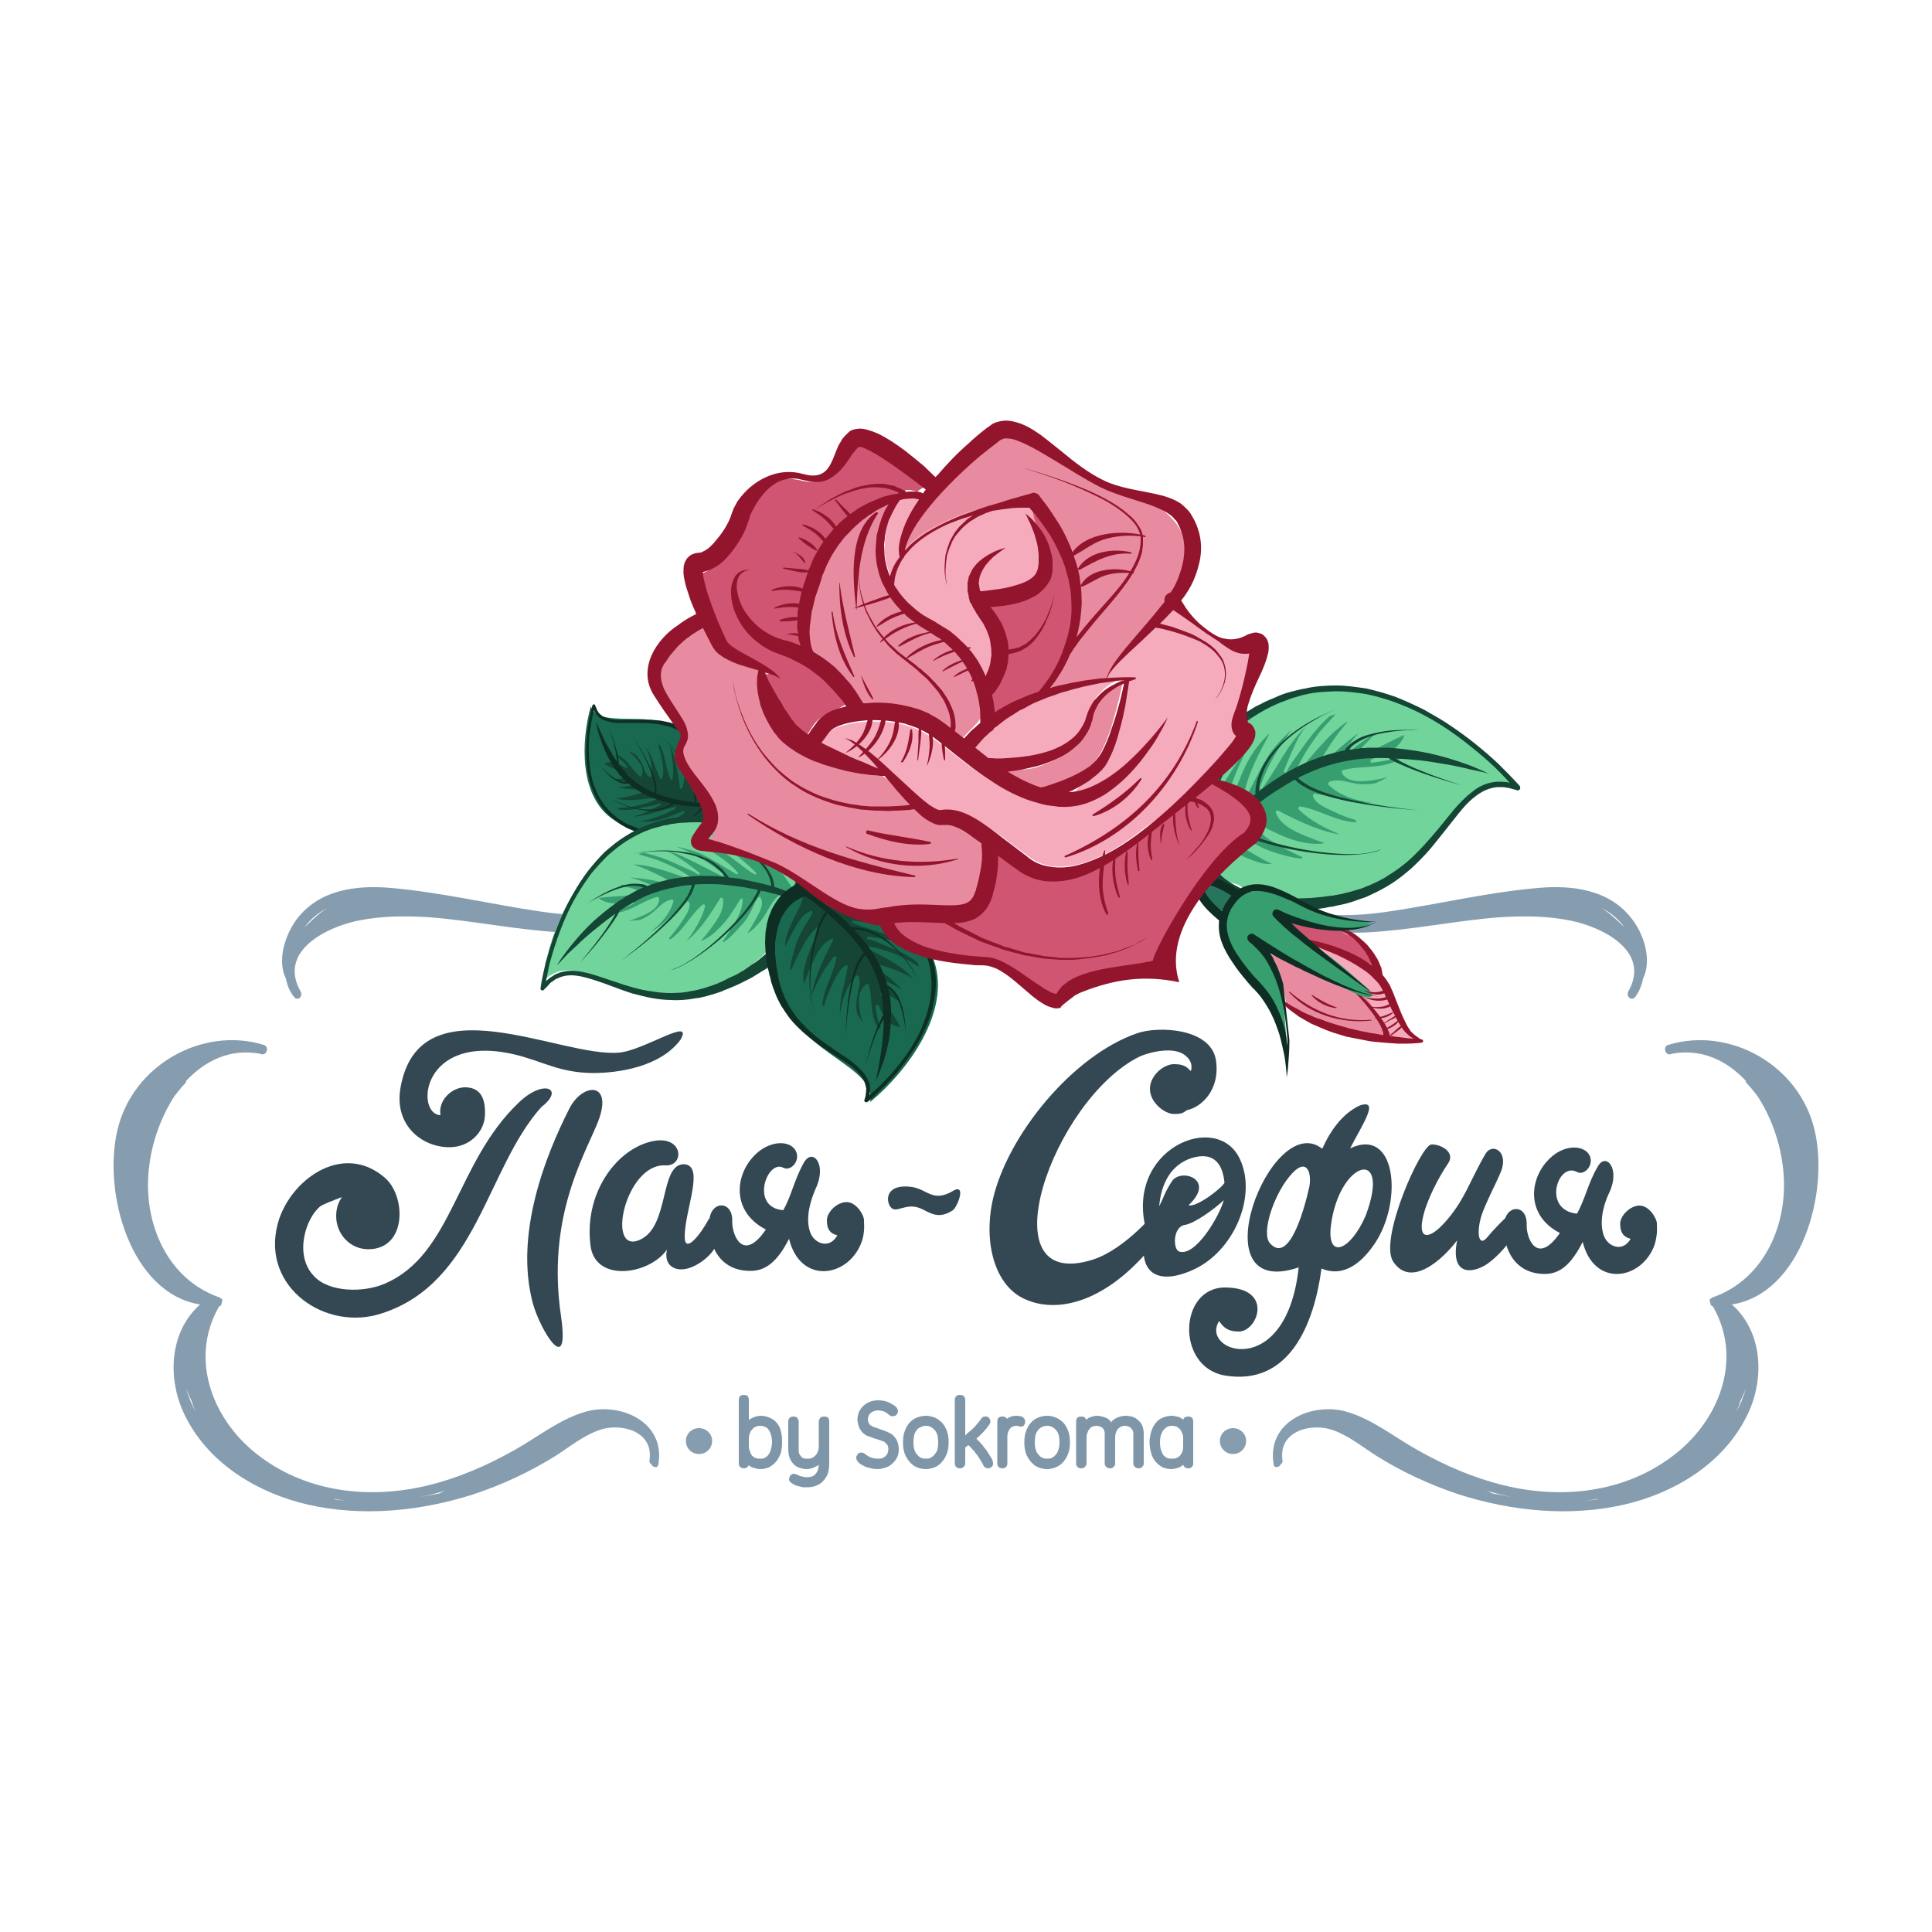 <?xml version="1.0" encoding="UTF-8"?> <!-- Creator: CorelDRAW X7 --> <svg xmlns="http://www.w3.org/2000/svg" xmlns:xlink="http://www.w3.org/1999/xlink" xml:space="preserve" width="50mm" height="50mm" style="shape-rendering:geometricPrecision; text-rendering:geometricPrecision; image-rendering:optimizeQuality; fill-rule:evenodd; clip-rule:evenodd" viewBox="0 0 5000 5000"> <defs> <style type="text/css"> <![CDATA[ .fil5 {fill:#334852} .fil1 {fill:#7E96A8} .fil15 {fill:#869DAF} .fil4 {fill:#0E2E23;fill-rule:nonzero} .fil14 {fill:#0E3F05;fill-rule:nonzero} .fil3 {fill:#144535;fill-rule:nonzero} .fil2 {fill:#18694F;fill-rule:nonzero} .fil12 {fill:#28755D;fill-rule:nonzero} .fil7 {fill:#379E70;fill-rule:nonzero} .fil6 {fill:#70D49B;fill-rule:nonzero} .fil0 {fill:#869DAF;fill-rule:nonzero} .fil11 {fill:#93152D;fill-rule:nonzero} .fil9 {fill:#CF5572;fill-rule:nonzero} .fil8 {fill:#E88BA1;fill-rule:nonzero} .fil13 {fill:#EBECEC;fill-rule:nonzero} .fil10 {fill:#F5ABBC;fill-rule:nonzero} ]]> </style> </defs> <g id="Layer_x0020_1">  <g id="_2332855463024"> <path class="fil0" d="M3201 2268c-1,3 0,7 2,10 3,5 6,11 9,16 58,100 216,125 327,119 114,-6 226,-30 340,-39 63,-4 126,-4 188,9 77,16 207,77 147,183 -7,13 9,26 18,14 11,-15 17,-31 20,-47 23,-47 4,-110 -25,-150 -58,-81 -157,-93 -247,-85 -127,11 -253,41 -379,60 -132,20 -253,18 -355,-69 -21,-32 -31,-73 -23,-124 3,-19 -24,-22 -27,-4 -8,42 -6,77 5,107zm1003 132l0 0c-10,-10 -19,-19 -30,-28 -9,-8 -19,-16 -29,-22 24,12 44,29 59,50z"></path> <path class="fil0" d="M3296 3789c1,12 15,9 19,0 3,-2 5,-5 4,-10 -11,-78 78,-97 130,-78 41,14 76,43 112,66 67,42 140,76 216,101 136,43 285,58 426,26 126,-29 252,-102 315,-224 51,-97 45,-223 -36,-294 179,-28 253,-288 214,-452 -40,-169 -221,-268 -378,-220 -12,3 -11,18 -3,23 0,0 1,0 1,1 0,0 1,0 1,0 1,0 1,0 1,0 2,1 4,1 6,0 1,0 2,0 3,-1 78,-14 142,18 191,70 0,2 1,5 3,7 10,10 18,21 27,32 34,52 57,115 65,176 21,143 -41,296 -179,345 -2,0 -4,2 -5,3 -4,1 -6,5 -3,10 0,5 2,10 7,11 80,139 14,301 -108,390 -125,93 -286,109 -433,73 -78,-19 -152,-51 -223,-91 -61,-34 -118,-81 -186,-100 -87,-24 -205,25 -187,136zm1208 -163l0 0c5,-9 9,-20 14,-32 -6,22 -15,43 -26,63 5,-10 9,-20 12,-31zm-369 253l0 0c0,0 0,1 1,1 -12,2 -23,3 -35,4 11,-1 23,-3 34,-5zm-220 -4l0 0c-17,-3 -34,-7 -52,-10 0,0 0,0 0,0 -6,-3 -12,-6 -19,-8 24,7 47,13 71,18z"></path> <path class="fil0" d="M1791 2268c1,3 1,7 -1,10 -3,5 -7,11 -10,16 -57,100 -216,125 -327,119 -114,-6 -226,-30 -340,-39 -63,-4 -126,-4 -188,9 -77,16 -207,77 -147,183 7,13 -8,26 -17,14 -12,-15 -18,-31 -21,-47 -23,-47 -3,-110 25,-150 58,-81 157,-93 247,-85 127,11 253,41 380,60 132,20 253,18 354,-69 21,-32 31,-73 23,-124 -3,-19 24,-22 28,-4 8,42 5,77 -6,107zm-1003 132l0 0c10,-10 20,-19 30,-28 9,-8 19,-16 29,-22 -23,12 -44,29 -59,50z"></path> <path class="fil0" d="M1704 3789c-1,12 -15,9 -19,0 -3,-2 -5,-5 -4,-10 11,-78 -78,-97 -130,-78 -41,14 -76,43 -112,66 -67,42 -140,76 -216,101 -136,43 -285,58 -426,26 -126,-29 -252,-102 -315,-224 -51,-97 -45,-223 36,-294 -179,-28 -253,-288 -214,-452 40,-169 221,-268 378,-220 12,3 11,18 3,23 0,0 -1,0 -1,1 0,0 -1,0 -1,0 -1,0 -1,0 -1,0 -2,1 -4,1 -6,0 -1,0 -2,0 -3,-1 -78,-14 -142,18 -191,70 0,2 -1,5 -3,7 -10,10 -18,21 -27,32 -34,52 -57,115 -65,176 -21,143 41,296 179,345 2,0 4,2 5,3 4,1 6,5 3,10 0,5 -2,10 -7,11 -80,139 -14,301 108,390 125,93 286,109 433,73 78,-19 152,-51 223,-91 61,-34 118,-81 186,-100 87,-24 205,25 187,136zm-1208 -163l0 0c-5,-9 -9,-20 -14,-32 6,22 15,43 26,63 -5,-10 -9,-20 -12,-31zm369 253l0 0c0,0 0,1 -1,1 12,2 23,3 35,4 -11,-1 -22,-3 -34,-5zm220 -4l0 0c17,-3 34,-7 52,-10 0,0 0,0 0,0 6,-3 12,-6 19,-8 -24,7 -47,13 -71,18z"></path> <path class="fil1" d="M1938 3792c-1,1 -2,3 -3,4 -3,3 -6,4 -10,4 -4,0 -7,-1 -10,-4l0 0c-2,-2 -3,-5 -3,-9l0 -164c0,-4 1,-7 3,-10 3,-2 6,-3 10,-3 4,0 7,1 10,3 2,3 3,6 3,10l0 52c2,-2 4,-3 6,-4l0 0c4,-2 8,-4 12,-5l0 0c4,-1 8,-2 13,-2 8,0 16,2 23,5 7,3 13,7 18,13 5,6 9,13 11,22 2,8 3,17 3,28 0,10 -1,19 -3,28 -3,8 -7,16 -12,22 -5,6 -11,11 -18,15 -7,3 -15,5 -24,5 -4,0 -9,-1 -12,-2 -4,-1 -8,-2 -12,-4 -2,-2 -4,-3 -5,-4zm0 -68l0 18c0,5 1,10 3,14 1,4 3,8 5,11 3,3 6,5 9,6 4,2 7,2 12,2 4,0 9,0 12,-2 4,-2 7,-5 10,-8l0 -1c3,-3 5,-8 6,-13l0 0c2,-6 3,-12 3,-19 0,-7 -1,-14 -3,-19 -1,-5 -3,-9 -6,-13 -2,-3 -5,-6 -9,-7l0 0c-3,-2 -8,-3 -13,-3 -4,0 -8,1 -11,2l0 0c-4,2 -7,4 -9,7 -3,3 -5,6 -6,10 -2,4 -3,9 -3,15zm208 62c0,10 -1,18 -3,26 -3,8 -7,15 -12,20 -5,6 -11,10 -19,13 -7,3 -15,4 -25,4 -3,0 -6,0 -9,0 -3,-1 -6,-1 -9,-2l0 0c-2,-1 -5,-1 -7,-2 -3,-1 -5,-2 -7,-3l0 0c-2,-1 -4,-2 -5,-3l0 0c-2,-1 -3,-2 -4,-3l0 0c-1,-1 -2,-2 -3,-3l0 0c0,-2 -1,-3 -1,-5 0,-2 1,-3 1,-5 1,-2 2,-3 3,-5l0 0c1,-1 2,-2 4,-3l0 0c1,0 3,-1 5,-1 1,0 2,0 3,1l0 0c1,0 2,1 3,1l1 0c4,2 8,4 13,5 4,1 8,2 13,2 5,0 10,-1 14,-2l0 0c4,-2 7,-4 9,-7 3,-3 5,-7 6,-11 1,-4 2,-8 2,-12 -2,1 -4,3 -7,4 -7,4 -15,7 -25,7 -7,0 -14,-2 -20,-4 -6,-2 -11,-6 -15,-11l0 0c-4,-4 -7,-10 -9,-16 -2,-6 -3,-13 -3,-20l0 -72c0,-4 1,-7 4,-10l0 0c2,-2 5,-3 9,-3 4,0 8,1 10,3l0 0c2,3 4,6 4,10l0 71c0,4 0,8 1,11l0 0c1,3 3,6 5,8l0 0c1,2 4,4 6,5 3,1 6,1 10,1 5,0 9,0 13,-2 3,-1 6,-4 9,-7l0 0c3,-3 5,-7 6,-11 2,-4 2,-9 2,-15l0 -61c0,-4 2,-7 4,-10l0 0c2,-2 6,-3 10,-3 4,0 7,1 10,3 2,3 3,6 3,10l0 107zm125 16c-7,0 -14,-1 -20,-3 -6,-1 -12,-3 -17,-6l0 0c-6,-3 -10,-6 -13,-9l0 0c-3,-4 -5,-7 -5,-11 0,-2 0,-4 1,-5l0 0c1,-2 2,-3 3,-5l0 0c2,-2 6,-4 9,-4 2,0 4,1 5,1l0 0c2,1 3,2 5,3l0 0c5,4 10,7 15,9 6,2 11,3 17,3 4,0 8,0 12,-1 3,-2 6,-3 9,-6l0 0c2,-2 4,-4 5,-7 1,-3 2,-7 2,-11 0,-2 0,-4 -1,-6l0 0c0,-2 -1,-4 -2,-5l0 0c-1,-2 -2,-3 -4,-4 -1,-2 -3,-3 -4,-4l0 0c-2,-1 -5,-2 -8,-3 -4,-1 -8,-3 -13,-4 -6,-2 -12,-4 -16,-6 -5,-1 -9,-3 -12,-5l0 0c-3,-2 -6,-5 -8,-7 -2,-3 -5,-6 -6,-9l0 0c-2,-3 -3,-7 -4,-11 -1,-4 -2,-8 -2,-12 0,-7 2,-14 4,-20 3,-6 7,-12 12,-16l0 0c5,-5 11,-8 18,-11 6,-2 13,-3 20,-3 7,0 13,1 18,2l0 0c6,2 11,4 16,7l0 0c5,3 9,5 12,8 3,4 5,7 5,11 0,2 -1,3 -1,5l0 0c-1,2 -2,3 -3,4l0 0c-1,2 -3,3 -4,3l0 0c-2,1 -4,1 -6,1 -1,0 -2,0 -3,0l0 0c-1,0 -2,-1 -3,-1 -1,-1 -1,-1 -2,-2l0 0 -2 -1 0 0c-3,-3 -5,-4 -8,-6l0 0c-2,-1 -4,-2 -6,-3l0 0c-2,0 -4,-1 -6,-1 -2,0 -4,-1 -7,-1 -4,0 -8,1 -11,2 -4,1 -6,3 -9,5l0 0c-2,2 -4,4 -5,7 -1,3 -2,6 -2,10 0,2 1,4 1,6l0 0c1,2 1,3 2,4 1,2 2,3 3,4 2,1 3,2 5,3l0 0c1,1 4,2 7,3 3,1 7,2 11,4l0 0c10,3 18,6 24,9 7,3 13,7 16,12 4,4 7,9 8,14 2,5 3,11 3,17 0,8 -1,15 -4,21 -3,6 -7,12 -12,16l0 0c-5,5 -11,9 -18,11 -6,2 -13,4 -21,4zm125 0c-9,0 -17,-2 -24,-5 -7,-3 -13,-8 -19,-15l0 0c-5,-6 -9,-13 -12,-21 -3,-9 -4,-18 -4,-28 0,-11 1,-20 4,-28 3,-9 7,-16 12,-22l0 0c6,-7 12,-11 19,-14l0 0c8,-3 15,-5 24,-5 9,0 16,2 24,5 7,3 13,8 19,14 5,6 9,13 12,22 3,8 4,17 4,28 0,10 -1,19 -4,27 -3,9 -7,16 -12,22 -6,7 -12,12 -19,15 -8,3 -16,5 -24,5zm0 -112c-5,0 -9,1 -12,3 -4,1 -8,4 -11,7l0 0c-3,4 -5,8 -7,13 -1,6 -2,12 -2,20 0,14 3,25 10,32l0 0c3,4 6,6 10,8 4,2 8,2 12,2 4,0 8,0 12,-2 3,-2 7,-4 10,-8 3,-3 6,-8 8,-13 1,-5 2,-12 2,-19 0,-8 -1,-14 -2,-19 -2,-6 -4,-10 -7,-13l0 0c-3,-4 -7,-6 -10,-8l0 0c-4,-2 -8,-3 -13,-3zm102 25c2,-2 3,-3 5,-5l0 0c5,-4 9,-8 14,-12 4,-4 8,-8 12,-13l0 0c3,-4 7,-8 10,-13l0 0c1,-2 3,-3 4,-4l0 0c2,-2 4,-2 7,-2 1,0 3,0 5,0l0 0c1,1 3,2 4,3l0 0c1,1 2,3 3,4l0 0c1,2 1,3 1,5 0,1 0,3 0,4l0 0c-1,1 -1,2 -2,4l0 0c-1,1 -2,3 -4,5l0 0c-1,2 -3,5 -6,8 -3,4 -7,8 -12,13 -3,3 -7,7 -12,11l3 4c3,2 6,5 8,8l0 0c3,3 6,6 8,10 3,3 6,7 8,10 5,8 9,14 12,19 3,5 4,10 4,13 0,2 0,4 -1,5l0 0c0,2 -1,3 -2,4l0 0c-2,1 -3,2 -5,3l0 0c-2,1 -3,1 -5,1 -2,0 -3,0 -4,-1 -2,0 -3,-1 -4,-2l-1 0c0,-1 -1,-1 -1,-2l-1 0c0,-1 -1,-2 -1,-3l0 0c-3,-6 -6,-11 -10,-17 -3,-5 -6,-10 -10,-14l0 0c-3,-5 -7,-9 -11,-13 -2,-3 -5,-6 -8,-8l-5 4 -3 2 0 40c0,4 -1,8 -4,10l0 0c-2,3 -6,4 -10,4 -4,0 -7,-1 -10,-4 -2,-2 -3,-6 -3,-10l0 -163c0,-4 1,-7 4,-10l0 0c2,-2 5,-3 9,-3 4,0 8,1 10,3l0 0c3,3 4,6 4,10l0 92zm108 -43c1,-1 3,-2 4,-3l0 0c3,-1 6,-3 10,-4 3,0 6,-1 10,-1 3,0 6,0 9,1l0 0c3,0 5,1 7,2l0 0c2,2 4,3 5,5l0 0c2,2 2,4 2,7 0,1 0,2 0,4 -1,1 -1,3 -2,4l0 0c-1,2 -2,3 -4,4l0 0c-1,1 -3,1 -5,1 -1,0 -2,0 -3,0 0,0 -1,-1 -2,-1 -1,0 -2,0 -3,-1l0 0c-1,0 -3,0 -4,0 -4,0 -7,1 -9,2l0 0c-3,1 -5,3 -7,5l0 0c-2,3 -4,6 -5,9 -1,3 -2,7 -2,12l0 69c0,4 -1,7 -3,9l0 0c-3,3 -6,4 -10,4 -4,0 -7,-1 -10,-4l0 0c-2,-2 -3,-5 -3,-9l0 -108c0,-4 1,-7 3,-10 3,-2 6,-3 10,-3 4,0 7,1 10,3 1,1 1,2 2,3zm104 130c-9,0 -17,-2 -24,-5 -7,-3 -13,-8 -19,-15l0 0c-5,-6 -9,-13 -12,-21 -3,-9 -4,-18 -4,-28 0,-11 1,-20 4,-28 3,-9 7,-16 12,-22l0 0c6,-7 12,-11 19,-14l0 0c7,-3 15,-5 24,-5 8,0 16,2 23,5 8,3 14,8 20,14 5,6 9,13 12,22 3,8 4,17 4,28 0,10 -1,19 -4,27 -3,9 -7,16 -12,22 -6,7 -12,12 -20,15 -7,3 -15,5 -23,5zm0 -112c-5,0 -9,1 -13,3 -3,1 -7,4 -10,7l0 0c-3,4 -5,8 -7,13 -1,6 -2,12 -2,20 0,14 3,25 10,32l0 0c3,4 6,6 10,8 4,2 8,2 12,2 4,0 8,0 12,-2 3,-2 7,-4 10,-8 3,-3 6,-8 7,-13 2,-5 3,-12 3,-19 0,-8 -1,-14 -2,-19 -2,-6 -4,-10 -7,-13l0 0c-3,-4 -7,-6 -10,-8l0 0c-4,-2 -8,-3 -13,-3zm250 97c0,4 -1,7 -4,9l0 0c-2,3 -5,4 -9,4 -4,0 -8,-1 -10,-4 -3,-2 -4,-5 -4,-9l0 -74c0,-3 0,-7 -1,-10 -1,-2 -3,-5 -5,-7l0 0c-1,-2 -4,-3 -6,-4 -3,-1 -6,-2 -10,-2 -4,0 -7,1 -10,2l0 0c-3,2 -6,4 -8,6l0 0c-2,3 -4,6 -5,10 -2,5 -2,10 -2,15l0 64c0,4 -1,7 -4,9 -2,3 -5,4 -9,4 -4,0 -8,-1 -10,-4l0 0c-3,-2 -4,-5 -4,-9l0 -74c0,-4 0,-7 -1,-10l0 0c-1,-3 -3,-5 -4,-7l0 0c-2,-2 -4,-3 -7,-4 -2,-1 -6,-2 -9,-2 -8,0 -15,3 -19,9l0 0c-2,2 -4,6 -5,10 -2,4 -2,9 -2,14l0 64c0,4 -2,7 -4,9l0 0c-2,3 -6,4 -10,4 -4,0 -7,-1 -10,-4l0 0c-2,-2 -3,-5 -3,-9l0 -108c0,-4 1,-7 3,-10l0 0c3,-2 6,-3 10,-3 4,0 8,1 10,3 1,2 2,3 3,5 2,-1 4,-3 6,-4l0 0c3,-2 7,-3 10,-4l0 0c4,-1 8,-2 12,-2 5,0 9,1 13,2 4,1 8,2 12,4l0 0c4,2 7,5 10,8 0,1 1,2 2,3 0,-1 1,-2 1,-2 3,-4 7,-6 10,-8l0 0c4,-2 8,-4 12,-5 4,-1 9,-2 13,-2 7,0 14,1 20,3 6,2 11,6 15,10l0 0c5,4 8,9 10,15 2,6 3,12 3,19l0 76zm128 0c0,4 -1,7 -3,9l0 0c-3,3 -6,4 -10,4 -4,0 -7,-1 -10,-4l0 0c-1,-1 -2,-3 -3,-5 -2,2 -4,3 -7,5 -3,2 -7,3 -11,4 -4,1 -8,2 -13,2 -8,0 -16,-2 -23,-5 -7,-4 -13,-9 -18,-15 -5,-6 -9,-14 -11,-22l0 0c-2,-8 -4,-17 -4,-27 0,-10 2,-19 4,-27 3,-9 6,-16 11,-22l0 0c5,-7 11,-12 19,-15 7,-3 15,-5 24,-5 4,0 8,1 12,2 4,0 8,2 11,4l0 0c2,1 4,2 6,4 1,-2 2,-3 3,-5l0 0c3,-2 6,-3 10,-3 4,0 7,1 10,3 2,3 3,6 3,10l0 108zm-26 -66c0,-5 -1,-9 -3,-13 -1,-3 -3,-6 -5,-9 -3,-3 -6,-5 -9,-7l0 0c-4,-1 -7,-2 -12,-2 -5,0 -9,1 -13,3l0 0c-3,2 -6,5 -9,8l0 0c-3,4 -5,9 -7,14 -1,5 -2,11 -2,18 0,7 1,13 2,18 2,6 4,10 6,14l0 0c3,3 6,6 10,8 4,2 8,2 13,2 5,0 8,0 12,-2 3,-1 6,-3 9,-6l0 0c5,-6 8,-13 8,-22l0 -24z"></path> <path class="fil2" d="M1529 1828l0 0c-26,93 -28,227 50,287 5,4 11,8 16,11 3,2 6,3 9,5 2,1 5,3 8,4 48,22 109,40 166,29 7,-1 14,-2 21,-4 1,-1 3,-1 5,-2l5 -2c3,-1 6,-3 9,-4 52,-13 71,-103 48,-164 -2,-4 -3,-9 -5,-13l-7 -13c-2,-4 -5,-8 -8,-12l-4 -6 -5 -5c-104,-126 -257,-48 -302,-100 -1,-3 -3,-5 -4,-7 -1,-1 -1,-3 -2,-4z"></path> <path class="fil3" d="M1867 2061c-1,-3 -2,-7 -2,-11 0,10 -1,19 -6,28 -1,2 -4,2 -4,1 -10,-16 -9,-39 -12,-58 -2,-9 -4,-19 -7,-28 -3,-5 -5,-10 -8,-14 1,12 3,24 4,37 1,12 4,32 -6,46 -2,2 -4,2 -4,0 -3,-8 -2,-18 -3,-27 0,-14 -2,-26 -5,-38 -5,-16 -10,-34 -18,-48 -1,0 -2,0 -3,0 1,1 1,2 1,3 2,9 3,19 4,29 3,20 7,43 0,67 -1,3 -5,3 -5,1 -3,-27 -7,-53 -15,-76 -5,-12 -11,-23 -18,-32 -1,0 -2,-1 -2,-2 4,16 8,31 11,48 2,16 4,35 -4,53 -2,3 -5,2 -5,0 -3,-22 -6,-44 -11,-65 -2,-10 -5,-19 -8,-28 -2,-5 -4,-10 -6,-14 0,-1 0,-1 -1,-2 6,26 10,55 7,84 0,3 -4,4 -5,3 -13,-27 -14,-66 -29,-91 -2,0 -3,1 -3,3 4,12 7,24 9,37 2,12 7,33 0,47 -1,2 -3,3 -4,2 -13,-28 -21,-61 -39,-84 12,22 19,50 16,77 0,2 -3,4 -4,3 -13,-8 -16,-26 -22,-39 -5,-9 -11,-16 -18,-22 0,0 0,0 0,0 -5,-2 -10,-5 -15,-6 7,6 15,12 21,20 9,10 19,24 13,42 -1,2 -3,4 -4,3 -22,-16 -35,-50 -62,-57 -1,0 -1,0 -1,0 -1,0 -2,1 -2,1 11,8 22,18 31,29 2,2 -2,6 -4,4 -16,-9 -34,-22 -56,-10 21,12 44,18 65,30 2,1 0,5 -2,5 -13,5 -25,3 -38,4 17,6 36,9 55,10 3,0 3,5 0,5 -15,3 -29,6 -43,6 23,6 47,7 72,6 3,0 3,4 0,5 -26,9 -51,16 -76,18 1,0 1,1 1,1 30,8 66,1 100,-3 3,0 2,4 -1,6 -18,8 -36,13 -55,17 -14,3 -29,3 -43,4 2,2 4,3 7,5 10,1 21,0 31,-1 13,-2 27,-5 41,-8 10,-2 20,-3 30,-8 3,-2 4,3 1,5 -17,8 -34,18 -51,24 -6,2 -12,3 -18,4 2,1 3,1 5,1 11,-1 23,-3 35,-6 23,-6 46,-14 69,-19 2,0 3,3 0,5 -31,17 -62,28 -94,33 15,1 30,1 47,-3 23,-5 45,-16 68,-24 3,-1 4,3 2,5 -16,12 -33,21 -50,28 -11,5 -22,9 -33,13 -4,2 -7,4 -11,5 19,0 38,-3 58,-11 22,-9 43,-22 64,-31 3,-1 4,4 1,5 -15,11 -31,20 -46,28 -12,6 -24,11 -36,16 23,-3 46,-10 70,-16 2,-1 3,3 1,5 -19,11 -37,21 -56,26 24,-1 48,-3 72,-17 24,-14 45,-36 66,-57 0,0 0,0 0,0 0,0 0,0 0,0 1,-1 1,-2 1,-2 2,-13 1,-23 -3,-33 0,-1 -1,-2 -2,-2z"></path> <path class="fil4" d="M1538 1823c1,0 2,1 2,2l0 0 3 7c1,2 2,4 2,6 2,2 3,4 4,6 2,2 3,4 5,5 7,7 16,10 26,12 10,2 21,3 31,3 11,-1 22,-1 33,-1 11,-1 22,-1 33,0 11,0 22,1 33,2 10,2 21,4 31,7 6,1 11,3 16,5 5,2 10,4 14,6l8 4c2,1 4,3 6,4 5,2 9,5 14,8 4,3 8,7 12,10l1 1 1 0 0 1 1 0 3 3 5 5c4,3 8,7 12,10l10 11 6 6 4 6c3,4 7,8 10,12l8 14c2,4 5,9 7,14 1,2 2,4 3,7l2 7c1,3 2,6 3,8l1 8c2,11 2,22 0,34 -1,6 -2,12 -4,17l-22 53c-2,3 -5,7 -8,10 -2,3 -6,5 -9,8 -3,2 -6,4 -10,6 -3,2 -7,4 -10,6 -4,1 -7,3 -11,4 -4,1 -7,2 -11,3 -7,2 -14,3 -22,4 -14,2 -28,3 -43,3 -14,-1 -28,-2 -42,-4 -13,-3 -27,-6 -40,-10 -6,-2 -13,-4 -19,-7 -6,-2 -12,-5 -18,-8 -3,-2 -6,-4 -9,-5 -3,-2 -6,-4 -9,-6 -5,-4 -10,-7 -15,-12 -11,-8 -19,-18 -27,-28 -8,-10 -14,-21 -20,-33 -5,-12 -10,-24 -13,-36 -3,-13 -6,-26 -7,-38 -1,-13 -2,-26 -2,-39 0,-13 1,-27 2,-40 1,-13 3,-26 5,-39 3,-13 6,-26 9,-39 1,-2 3,-4 5,-3zm-1 15l0 0c-2,9 -4,18 -6,27 -2,13 -4,26 -6,39 -2,26 -2,52 1,77 1,13 4,25 7,38 3,12 8,23 13,35 6,11 12,22 19,31 8,10 17,19 27,27 4,4 10,8 15,11 3,2 6,3 8,5 3,2 6,3 9,5 6,2 12,5 18,7 6,3 12,5 18,7 13,3 26,6 39,8 14,2 27,3 41,3 13,0 27,-1 41,-3 6,-1 13,-3 19,-5 2,0 3,0 5,-1l5 -2c3,-1 6,-3 9,-4 12,-6 21,-15 27,-25 2,-5 4,-10 4,-16 1,-2 1,-5 0,-8 0,-1 0,-2 0,-4 0,0 -1,-1 -1,-1 -7,0 -15,0 -23,0 -2,0 -3,0 -5,0 -1,0 -1,1 -1,2 -2,2 -3,4 -5,6 -1,2 -2,3 -4,4 -1,2 -2,3 -4,4 -3,3 -7,6 -10,8 -2,1 -4,2 -7,3 -2,2 -4,3 -6,4 -5,2 -10,3 -15,5 -5,2 -10,3 -15,4 -20,5 -41,6 -56,7 -15,0 -25,0 -25,0 0,0 10,0 25,-1 15,-1 36,-3 56,-8 5,-1 10,-3 15,-4 5,-2 9,-4 14,-6 2,-1 4,-2 6,-3 2,-1 4,-3 6,-4 3,-2 7,-5 9,-7 2,-2 3,-3 4,-4 1,-1 2,-3 3,-4 2,-2 3,-4 4,-6 1,0 1,0 1,-1 -15,0 -30,-1 -45,-3 -8,-1 -17,-3 -26,-4 -1,0 -1,0 -1,0 -3,2 -5,4 -8,5 -2,1 -4,2 -5,3 -2,0 -4,1 -6,2 -8,3 -18,6 -29,7 -2,0 -5,0 -8,0 -2,0 -5,0 -8,0 -5,0 -11,0 -16,-1 -22,-3 -42,-10 -57,-16 -14,-6 -23,-12 -23,-12 0,0 9,5 24,11 14,6 35,12 56,15 6,0 11,0 16,0 3,1 6,0 8,0 3,0 6,0 8,0 10,-2 20,-4 28,-7 1,-1 3,-2 5,-3 2,-1 3,-2 5,-2 2,-2 3,-3 5,-4 -8,-1 -15,-3 -23,-5 -18,-5 -35,-12 -51,-20 -14,-8 -27,-16 -38,-26 -2,0 -3,0 -4,0 -3,0 -5,0 -8,0 -3,-1 -6,-1 -9,-2 -3,-1 -6,-3 -8,-4 -6,-3 -12,-7 -17,-11 -10,-9 -19,-19 -25,-27 -6,-7 -10,-13 -10,-13 0,0 4,5 10,13 7,7 16,17 27,25 5,4 11,7 16,10 3,1 6,2 9,3 3,1 5,2 8,2 2,0 4,0 6,0 0,0 0,0 -1,0 -3,-3 -6,-6 -9,-9l-1 -1 -1 -2 -2 -2c-1,-1 -2,-3 -4,-4 -2,-3 -5,-6 -7,-10 -3,-3 -5,-6 -7,-9 -9,-13 -15,-25 -21,-37 -11,-24 -18,-45 -22,-60 -3,-15 -4,-23 -4,-23 0,0 3,8 9,22 3,7 7,15 11,24 5,10 10,20 17,31 5,9 10,18 17,27 0,0 0,0 0,-1 -1,-10 -3,-23 -6,-36 -6,-26 -15,-51 -15,-51 0,0 10,24 17,50 4,13 7,26 8,37 0,2 0,5 0,7 1,0 1,1 1,1 0,0 0,1 0,1 9,11 19,24 30,34 12,11 26,21 41,29 6,3 13,7 21,10 0,-3 1,-5 1,-8 0,-4 0,-7 -1,-11 -2,-15 -9,-35 -17,-54 -17,-38 -39,-74 -39,-74 0,0 23,35 41,73 9,18 17,38 19,54 1,4 1,8 1,11 0,4 0,7 -1,9 0,1 0,1 0,1 8,3 15,6 23,9 18,5 36,9 53,11 8,2 16,3 23,3 1,0 1,-1 1,-3 0,-2 0,-6 -1,-9 0,-4 -1,-8 -2,-13 -4,-19 -13,-42 -24,-65 -11,-22 -25,-44 -38,-58 -3,-3 -6,-6 -9,-9 -3,-2 -6,-4 -8,-6 -3,-1 -5,-2 -6,-3 -1,0 -2,-1 -2,-1 0,0 1,1 2,1 2,0 4,2 6,3 2,1 5,3 8,6 3,2 7,5 10,9 13,14 27,35 39,57 12,22 21,46 26,65 1,4 2,9 3,13 0,4 0,7 0,10 0,1 0,3 0,4 9,1 17,1 26,2 7,0 14,0 21,0l3 -2c0,0 0,-1 0,-1l0 0 1 -1 2 -3c1,-2 2,-4 3,-6 2,-4 4,-8 5,-12 2,-9 3,-18 2,-27l-1 -7c0,-2 0,-5 -1,-7l-2 -6c0,-3 -1,-5 -2,-7 -2,-4 -3,-9 -5,-13l-7 -12c-2,-5 -5,-8 -8,-12l-4 -6 -4 -6 -10 -11c-3,-3 -7,-7 -10,-10l-5 -6 -3 -2 -1 -1c0,0 0,0 0,0l0 0 -2 -2c-3,-3 -7,-6 -11,-9 -4,-3 -8,-6 -12,-8 -2,-2 -4,-3 -6,-4l-7 -4c-4,-2 -9,-4 -13,-6 -5,-2 -9,-4 -14,-6 -10,-3 -20,-5 -30,-7 -21,-4 -42,-4 -64,-4 -11,0 -22,0 -33,0 -11,0 -22,0 -32,-3 -11,-2 -22,-6 -30,-14 -2,-2 -3,-4 -5,-6 -1,-2 -3,-4 -4,-6 -1,-1 -1,-3 -2,-4z"></path> <path class="fil5" d="M996 3048c-111,-96 -250,9 -278,122 -41,162 125,277 270,229 246,-79 271,-376 413,-534 62,-47 6,-75 -60,-10 -161,154 -170,392 -345,467 -55,24 -145,23 -184,-20 -52,-55 -20,-151 17,-180 4,-4 35,-16 56,-24 -10,14 -15,31 -15,49 0,48 37,86 83,86 101,0 98,-138 43,-185z"></path> <path class="fil5" d="M1452 3407c-37,-249 55,-407 92,-495 49,-114 -36,-113 -71,-42 -61,120 -142,324 -94,503 19,69 96,196 73,34z"></path> <path class="fil5" d="M3771 3210c-18,92 39,87 78,61 29,-20 60,-58 63,-68 8,-23 10,-63 -5,-59 -9,3 -51,49 -57,57 -23,29 -30,-9 -16,-55 10,-31 41,-90 50,-113 22,-52 -22,-78 -40,-46 -40,68 -54,122 -108,180 -36,39 -66,43 -54,-14 9,-45 42,-108 65,-141 22,-31 -21,-52 -43,-50 -27,2 -135,244 -99,302 46,72 130,-6 166,-54z"></path> <path class="fil5" d="M2998 3204l-2 -74c0,0 -81,102 -168,130 -280,88 -103,-416 122,-526 22,-10 88,-28 118,-2 15,12 18,26 14,40 -11,-11 -18,-18 -44,-18 -26,0 -62,29 -62,64 0,36 39,65 62,65 24,0 24,-4 34,-10 35,-7 86,-50 75,-128 -12,-85 -150,-90 -204,-71 -166,57 -334,262 -373,428 -26,114 5,221 76,257 90,46 227,10 352,-155z"></path> <path class="fil5" d="M3209 3000c-59,-128 -301,-26 -242,186 -28,108 27,142 119,101 107,-47 168,-191 123,-287zm-42 106c-25,24 -76,60 -100,64 -32,4 -32,64 -15,69 43,14 106,-96 115,-133zm-167 16c13,-26 14,-36 33,-65 23,-35 115,-5 43,62 19,7 85,-43 93,-58 -5,-51 -29,-81 -85,-64 -53,17 -79,65 -84,125z"></path> <path class="fil5" d="M3173 3332c124,2 82,114 33,114 -28,0 -39,-10 -51,-27 -51,80 174,157 206,-139 -265,90 -71,-412 61,-307 21,-47 52,-91 97,-112 53,-18 7,49 -25,111 120,-57 137,137 64,246 -31,46 -78,90 -138,65 -19,142 -82,304 -249,277 -129,-21 -121,-231 2,-228zm216 -263c6,-39 -10,-77 -53,-23 -40,49 -73,146 -49,172 52,57 92,-103 102,-149zm145 78c69,-183 -70,-144 -90,28 -9,84 50,63 90,-28z"></path> <path class="fil5" d="M4135 3019c21,-38 59,5 30,67 -11,22 -28,70 -15,110 10,31 50,46 70,10 -20,-5 -27,-18 -27,-39 0,-21 26,-47 50,-47 25,0 45,33 45,47 0,13 0,3 0,4 1,12 0,36 -8,56 -36,87 -155,104 -184,-13 -29,57 -58,83 -98,83 -79,0 -110,-67 -105,-131 4,-49 60,-51 58,4 -1,35 27,106 86,21 -96,-49 -78,-157 -13,-204 38,-27 81,-20 91,6 9,24 -15,50 -34,40 -49,-27 -91,98 0,108 21,-36 29,-80 54,-122z"></path> <path class="fil5" d="M1726 3234c-5,24 2,44 26,50 35,8 82,-27 97,-53 9,-16 -13,-60 -13,-79 -22,42 -64,95 -64,49 0,-70 52,-182 0,-188 -67,-3 -37,162 -117,196 -88,38 -36,-199 67,-193 52,3 47,-84 -40,-61 -91,24 -170,136 -154,267 11,99 153,77 198,12z"></path> <path class="fil5" d="M2081 3008c22,-38 60,5 30,68 -10,23 -28,71 -15,111 10,32 51,47 71,10 -20,-5 -27,-17 -27,-39 0,-21 26,-47 51,-47 25,0 45,33 45,47 0,14 0,3 0,4 1,13 1,36 -8,57 -36,88 -157,105 -186,-13 -29,57 -59,83 -99,83 -81,1 -112,-67 -107,-132 4,-50 61,-51 59,4 -1,35 28,108 87,21 -97,-50 -79,-158 -13,-206 39,-27 82,-21 92,6 9,24 -15,50 -34,40 -42,-22 -87,103 0,110 21,-36 29,-81 54,-124z"></path> <path class="fil5" d="M2305 3124c-14,-18 -12,-62 56,-52 41,7 54,42 109,8 30,-14 8,43 -4,52 -36,24 -57,8 -80,-3 -41,-20 -66,14 -81,-5z"></path> <path class="fil5" d="M1255 2887c2,-44 -11,-71 -48,-73 -37,-2 -74,34 -67,72 -66,-2 -51,-214 192,-157 74,18 115,47 202,48 65,0 174,-15 227,-86 36,-62 -93,27 -158,33 -151,15 -520,-190 -567,94 -15,94 55,150 125,151 54,1 92,-39 94,-82z"></path> <path class="fil6" d="M1408 2537l0 -14c14,-126 93,-256 160,-317 124,-107 396,-134 475,-3 25,42 23,93 8,172 -2,15 -31,35 -37,49l-7 10c-2,3 -3,6 -6,9l-7 9c-3,3 -5,7 -8,9 -6,6 -11,12 -17,17l-18 15c-6,5 -13,9 -20,14l-10 7 -11 6 -21 12c-7,3 -15,7 -22,10l-11 5 -6 3 -2 1c0,0 0,0 0,0l-1 0 -2 1c-8,3 -15,6 -23,8 -8,3 -16,5 -23,7 -4,0 -8,1 -12,2l-12 2c-8,2 -16,2 -24,3 -8,0 -16,1 -24,0 -16,0 -32,-2 -48,-4 -67,-11 -130,-49 -191,-58 -17,-2 -36,-1 -52,6 -4,2 -8,4 -12,6 -4,3 -7,5 -11,8 -1,1 -3,3 -5,5z"></path> <path class="fil7" d="M2028 2339c-3,4 -5,8 -8,11 5,-10 8,-21 4,-33 0,-2 -3,-3 -5,-2 -21,14 -30,40 -44,60 -7,10 -15,19 -24,28 -5,5 -11,9 -17,13 8,-13 16,-26 23,-39 7,-14 21,-35 12,-53 -1,-3 -4,-4 -6,-2 -8,8 -11,19 -16,29 -7,15 -15,29 -26,41 -14,15 -29,34 -48,46 -1,0 -2,0 -3,-1 1,-1 1,-2 2,-3 7,-10 14,-20 20,-30 13,-22 29,-46 30,-74 1,-4 -4,-6 -6,-3 -17,28 -34,56 -58,78 -11,12 -25,22 -40,29 -2,0 -3,1 -4,1 13,-15 26,-31 37,-48 12,-17 23,-37 20,-61 -1,-3 -5,-4 -7,-1 -15,23 -29,46 -46,68 -8,10 -16,19 -25,28 -5,5 -10,9 -15,14 0,0 -1,1 -2,2 21,-28 40,-58 49,-92 0,-3 -4,-6 -6,-4 -31,25 -50,67 -84,90 -3,0 -4,-2 -3,-4 11,-12 21,-25 30,-38 8,-13 26,-35 22,-52 0,-3 -3,-5 -5,-4 -32,26 -59,60 -96,79 27,-20 52,-48 60,-80 1,-2 -3,-4 -5,-4 -22,4 -35,23 -51,35 -10,8 -22,15 -35,19 0,0 0,-1 0,-1 -8,1 -17,2 -25,2 14,-4 27,-9 40,-15 17,-8 39,-20 39,-42 0,-3 -3,-5 -5,-5 -39,10 -74,43 -117,42 0,-1 -1,-1 -1,-1 -1,-1 -2,-1 -2,-2 20,-5 40,-12 58,-21 4,-1 0,-7 -3,-6 -27,4 -60,12 -87,-9 36,-5 73,-4 109,-10 3,-1 2,-5 0,-6 -18,-10 -36,-12 -54,-18 28,-1 56,2 85,9 3,0 5,-5 1,-6 -19,-9 -39,-17 -59,-22 36,2 72,9 108,19 3,1 5,-4 1,-6 -33,-19 -66,-35 -101,-47 1,0 1,0 1,0 48,2 96,22 144,38 4,2 5,-4 2,-6 -23,-16 -47,-28 -72,-38 -20,-9 -41,-14 -61,-20 4,-2 8,-3 12,-4 15,3 31,8 45,12 19,7 37,15 56,24 13,6 28,11 40,20 3,2 7,-3 3,-5 -20,-16 -41,-32 -63,-45 -8,-5 -15,-8 -23,-12 2,1 4,1 7,2 16,4 32,11 48,19 30,14 60,31 90,45 4,1 7,-3 4,-5 -37,-31 -78,-54 -121,-71 22,5 44,10 66,20 30,15 59,34 88,51 3,2 6,-1 4,-4 -17,-20 -37,-35 -59,-49 -13,-10 -28,-18 -41,-27 -5,-3 -10,-6 -14,-9 27,6 54,17 79,33 27,18 51,40 79,57 3,2 6,-3 3,-5 -17,-17 -35,-33 -54,-47 -15,-11 -30,-21 -45,-31 32,11 63,28 94,43 3,2 6,-2 3,-5 -21,-19 -43,-37 -68,-49 34,10 68,21 96,45 29,24 49,55 69,85 0,0 0,1 0,1 0,0 0,0 0,0 1,1 1,2 0,3 -2,14 -8,26 -18,35 -1,1 -3,2 -5,1z"></path> <path class="fil3" d="M1403 2563c2,1 4,0 5,-2l0 0 9 -9c3,-3 5,-6 8,-9 3,-2 7,-4 10,-7 3,-2 7,-4 10,-5 15,-7 31,-8 47,-6 16,2 32,7 48,12 16,5 32,11 48,17 16,6 32,12 48,17 17,4 34,9 51,12 17,3 34,5 51,5 9,1 18,0 27,0 8,-1 17,-1 26,-3l13 -2c4,0 8,-1 12,-2 9,-2 17,-4 26,-7 8,-2 16,-5 25,-8l3 -1 1 -1 1 0 1 -1 6 -2 12 -5c7,-3 15,-6 23,-10l24 -12 11 -6 11 -7c8,-5 15,-9 23,-14l21 -16c7,-6 13,-12 20,-18 3,-3 6,-7 9,-10l9 -10c3,-4 6,-7 9,-11l8 -12c9,-16 18,-32 23,-51 2,-10 4,-19 5,-29 0,-3 0,-7 0,-10 23,8 44,16 63,25 41,17 74,34 97,46 23,12 36,19 36,19 0,0 -12,-8 -34,-22 -22,-14 -54,-33 -95,-53 -20,-10 -43,-20 -67,-30 1,-3 2,-6 2,-9 2,-6 3,-13 4,-19 1,-13 1,-26 -2,-38 -1,-6 -3,-13 -5,-18 -2,-6 -5,-12 -8,-17 -3,-6 -7,-10 -10,-15 -4,-5 -8,-10 -12,-14 -4,-4 -8,-8 -13,-12 -5,-3 -8,-7 -14,-10 -10,-7 -19,-12 -29,-17 -20,-10 -41,-18 -63,-24 -21,-7 -42,-12 -64,-15 -22,-4 -44,-5 -66,-5 -12,0 -23,0 -34,1 -11,1 -22,3 -33,4 -5,1 -10,2 -16,3 -5,2 -11,3 -16,4 -11,4 -21,6 -31,11 -21,7 -41,18 -60,30 -18,11 -36,26 -52,40 -16,16 -30,32 -44,50 -13,17 -25,36 -36,55 -11,19 -21,38 -30,58 -9,20 -17,41 -24,61 -7,21 -13,42 -19,63 -5,22 -10,43 -13,65 -1,3 1,6 4,6zm10 -24l0 0c3,-14 6,-29 9,-44 6,-21 12,-42 19,-62 14,-41 31,-81 53,-118 11,-19 23,-36 36,-54 13,-16 28,-32 43,-47 16,-14 33,-28 51,-39 18,-11 37,-21 57,-28 10,-4 20,-6 31,-9 4,-2 10,-2 15,-3 5,-1 10,-3 16,-3 10,-2 21,-3 31,-3 11,-1 22,-1 32,-1 22,1 43,2 64,6 21,4 41,9 62,16 20,7 39,15 58,25 9,5 18,11 26,16 2,1 4,3 6,5l7 5c3,3 7,7 10,10 14,15 21,33 22,52 1,9 -1,18 -4,26 -1,5 -3,9 -5,13 -1,2 -2,4 -4,5 0,1 -1,2 -1,3 -12,-4 -23,-8 -34,-12 -3,-1 -6,-2 -9,-2 0,-1 0,-3 0,-4 -1,-3 -1,-8 -3,-13 0,-2 -1,-5 -2,-7 -1,-3 -2,-6 -4,-8 -3,-6 -6,-12 -10,-17 -2,-3 -4,-6 -7,-9 -2,-3 -5,-5 -7,-8 -6,-5 -12,-10 -18,-15 -6,-5 -13,-10 -19,-14 -27,-17 -57,-30 -79,-38 -23,-8 -38,-12 -38,-12 0,0 15,4 37,13 22,9 51,22 77,40 7,5 13,9 19,14 6,5 12,10 17,16 2,2 5,5 7,8 2,3 4,5 6,8 4,6 7,11 9,16 2,3 2,6 3,8 1,2 2,5 2,7 2,5 2,9 2,12 0,0 0,0 0,0 -21,-6 -44,-11 -68,-16 -13,-3 -28,-5 -42,-6 0,-1 0,-2 -1,-2 -2,-3 -5,-7 -9,-11 -1,-2 -3,-4 -5,-7 -2,-2 -5,-4 -7,-6 -10,-9 -23,-18 -38,-24 -4,-2 -8,-3 -12,-5 -4,-1 -8,-3 -12,-4 -8,-2 -16,-5 -25,-6 -34,-6 -69,-6 -94,-3 -26,2 -43,6 -43,6 0,0 17,-3 43,-5 25,-2 60,-2 93,6 9,1 17,4 25,6 4,2 8,3 12,5 3,1 7,3 11,4 14,7 26,16 35,25 3,2 5,4 7,6 2,2 4,4 5,6 2,3 4,5 6,8 -13,-2 -25,-3 -38,-3 -30,-1 -60,1 -90,6 -26,4 -50,11 -74,20 -2,-1 -3,-2 -6,-3 -3,-1 -7,-2 -11,-2 -5,-1 -10,-1 -15,-1 -5,0 -10,0 -15,1 -11,2 -22,5 -32,9 -22,8 -41,19 -56,28 -14,9 -23,16 -23,16 0,0 9,-7 24,-15 15,-8 35,-18 56,-25 11,-4 21,-6 32,-8 5,0 10,-1 15,0 4,0 9,0 12,1 4,1 7,2 10,3 -1,0 -1,0 -2,0 -6,3 -13,6 -19,9l-2 1 -3 2 -4 2c-3,2 -6,4 -9,5 -6,3 -12,7 -17,11 -6,3 -12,7 -17,11 -21,15 -40,31 -57,46 -33,31 -56,60 -72,81 -16,21 -23,34 -23,34 0,0 10,-11 28,-30 9,-9 21,-19 34,-32 13,-12 28,-25 46,-39 13,-11 28,-22 43,-33 0,0 0,1 0,1 -8,15 -21,35 -34,53 -27,37 -57,72 -57,72 0,0 32,-33 60,-70 14,-18 27,-36 36,-51 2,-4 4,-8 6,-11 0,-1 1,-1 1,-2 0,0 1,-1 1,-1 21,-13 44,-27 68,-38 25,-10 52,-18 80,-23 12,-3 25,-4 37,-5 0,4 -1,8 -4,13 -1,4 -4,10 -7,16 -14,22 -37,49 -63,74 -51,50 -108,93 -108,93 0,0 59,-41 111,-90 26,-24 51,-51 65,-74 4,-6 7,-11 9,-17 2,-5 4,-10 5,-14 0,0 0,-1 0,-2 13,-1 27,-1 41,-1 29,0 58,4 86,8 12,2 24,5 36,7 0,1 -1,3 -1,5 -2,4 -5,9 -8,14 -3,6 -7,12 -12,19 -18,26 -48,58 -80,87 -32,29 -66,55 -95,70 -7,4 -14,7 -20,9 -6,3 -12,5 -16,6 -5,1 -8,1 -11,1 -3,0 -4,0 -4,0 0,0 1,0 4,0 3,0 6,0 11,-1 4,-1 10,-3 16,-5 6,-2 13,-5 20,-9 30,-15 65,-40 98,-68 33,-29 63,-60 82,-86 5,-7 9,-13 13,-19 3,-6 6,-11 8,-15 1,-3 2,-5 3,-6 13,2 26,6 39,9 11,3 21,7 32,10l2 6c0,0 0,0 0,0l0 1 1 2 1 5c0,3 1,7 0,10 0,7 0,14 -1,22 -3,14 -9,28 -15,42l-6 10c-2,3 -4,7 -7,10l-7 9c-2,3 -5,6 -8,9 -5,6 -10,12 -16,17l-19 16c-6,5 -13,10 -20,14l-10 7 -10 7 -21 12c-8,4 -16,7 -23,11l-12 6 -5 2 -2 1c0,0 0,0 0,0l-1 0 -3 2c-7,2 -15,6 -23,8 -8,3 -15,5 -23,7 -4,1 -8,2 -12,3l-12 2c-8,2 -17,3 -25,4 -8,0 -16,1 -24,1 -17,0 -33,-1 -50,-4 -33,-4 -65,-14 -97,-25 -16,-5 -32,-11 -48,-16 -16,-5 -33,-10 -51,-12 -17,-2 -36,0 -52,7 -5,2 -8,4 -12,7 -4,2 -8,5 -11,8 -2,1 -3,3 -5,4z"></path> <path class="fil2" d="M2252 2852l0 0c101,-84 208,-235 166,-363 -3,-8 -6,-17 -10,-25 -1,-4 -3,-8 -5,-12 -2,-4 -4,-8 -7,-12 -37,-61 -92,-129 -164,-161 -9,-4 -18,-7 -27,-10 -2,-1 -5,-2 -7,-2l-8 -2c-3,-1 -9,-2 -13,-3 -69,-26 -159,61 -181,148 -1,6 -3,12 -4,19l-3 19c0,7 0,14 0,20l0 10 1 10c21,223 253,254 263,347 0,4 0,8 0,11 -1,2 -1,4 -1,6z"></path> <path class="fil3" d="M2052 2327c-3,5 -5,9 -7,14 7,-11 16,-21 29,-27 2,-1 5,0 5,2 -2,25 -21,50 -31,75 -6,12 -10,24 -14,37 -2,7 -2,15 -2,22 7,-15 15,-30 23,-45 9,-15 21,-40 43,-47 3,-1 6,0 5,3 -3,11 -12,22 -18,32 -10,16 -18,32 -24,48 -6,21 -15,46 -16,68 0,1 1,1 3,1 0,-1 1,-2 1,-3 5,-12 11,-24 17,-36 13,-26 27,-54 53,-75 3,-3 8,-1 6,2 -17,32 -33,65 -41,98 -5,16 -6,33 -4,49 0,2 0,3 0,4 7,-21 15,-41 25,-62 9,-20 21,-43 45,-57 4,-2 7,1 6,4 -14,27 -28,54 -38,81 -5,13 -10,26 -13,39 -2,7 -3,13 -5,20 0,0 0,1 0,3 14,-34 32,-70 58,-101 2,-2 7,-1 7,1 -6,40 -35,85 -37,125 1,2 4,1 5,-1 5,-16 11,-32 19,-49 7,-14 18,-43 36,-53 3,-1 7,-1 6,2 -6,41 -23,84 -20,124 4,-34 16,-71 41,-99 2,-3 6,-2 7,0 8,18 -3,41 -5,61 -2,13 -1,27 2,39 0,0 1,0 1,-1 3,7 8,13 12,20 -4,-13 -7,-26 -8,-40 -2,-18 -3,-42 18,-58 2,-1 6,-2 6,1 12,34 1,83 26,112 1,0 1,1 2,1 1,0 2,0 3,0 -7,-18 -11,-37 -13,-57 -1,-3 6,-5 8,-2 10,23 21,52 56,56 -15,-30 -37,-56 -51,-85 -1,-3 3,-5 6,-5 18,6 31,17 46,26 -14,-20 -33,-38 -55,-54 -2,-2 1,-7 5,-6 19,8 37,17 53,27 -21,-24 -48,-44 -77,-63 -3,-2 0,-6 4,-5 36,9 70,21 99,38 0,0 0,-1 0,-1 -28,-33 -73,-53 -115,-75 -3,-2 1,-6 5,-5 27,4 52,13 76,23 19,8 35,19 52,29 -1,-4 -2,-8 -4,-11 -10,-9 -24,-17 -35,-23 -17,-9 -35,-16 -53,-23 -13,-6 -26,-12 -41,-14 -4,-1 -1,-7 3,-7 25,4 53,7 77,13 8,3 16,5 23,8 -2,-1 -3,-2 -5,-3 -13,-9 -29,-15 -44,-21 -31,-12 -62,-20 -92,-32 -3,-1 -2,-7 3,-6 49,4 92,17 132,35 -16,-13 -33,-24 -55,-32 -30,-12 -64,-18 -96,-26 -3,-1 -2,-6 2,-6 27,-2 53,1 78,6 16,3 31,7 47,11 6,1 11,2 17,3 -21,-15 -46,-27 -75,-33 -31,-6 -65,-8 -96,-15 -4,-1 -1,-6 3,-6 25,0 50,1 74,5 18,2 35,6 53,9 -28,-14 -61,-24 -92,-35 -3,-2 -1,-7 3,-7 30,2 58,4 83,14 -27,-17 -56,-34 -95,-37 -38,-3 -78,5 -117,13 0,0 -1,0 -1,0 0,0 0,0 0,0 -1,1 -2,1 -2,2 -13,12 -20,25 -23,39 0,1 0,3 2,4z"></path> <path class="fil4" d="M2238 2851c-1,-1 -2,-3 -1,-4l0 0 3 -10c0,-3 1,-6 1,-9 1,-3 0,-7 1,-10 -1,-3 -1,-6 -2,-9 -3,-13 -10,-24 -20,-34 -9,-10 -21,-19 -33,-27 -13,-8 -25,-16 -38,-24 -12,-8 -25,-17 -37,-26 -12,-9 -24,-18 -35,-28 -11,-10 -22,-21 -31,-32 -5,-6 -9,-12 -13,-18 -4,-6 -8,-12 -12,-18l-5 -10c-2,-3 -3,-6 -5,-10 -3,-6 -5,-13 -8,-20 -3,-6 -4,-13 -7,-20l0 -2 -1 -1 0 -1 0 -1 -1 -5 -3 -10c-1,-7 -3,-13 -5,-20l-3 -21 -1 -11 -1 -10c0,-7 -1,-14 -1,-21l1 -22c0,-7 2,-14 3,-21 0,-3 1,-7 2,-10l3 -11c1,-4 2,-7 4,-10l4 -11c7,-13 15,-26 26,-38 6,-6 12,-11 19,-16l65 -43c5,-2 11,-3 16,-4 6,-2 11,-2 17,-2 5,-1 11,0 16,0 5,0 11,1 16,2 5,1 10,2 16,3 5,2 9,3 14,5 10,4 19,8 28,12 18,9 35,20 50,31 16,12 31,24 45,37 14,13 26,27 38,42 5,8 11,15 16,23 5,8 10,16 14,24 2,4 4,8 6,12 2,4 4,8 6,13 3,8 6,16 8,25 5,18 8,35 9,53 1,18 -1,35 -4,53 -3,17 -7,34 -13,51 -6,16 -14,33 -22,48 -8,16 -18,31 -28,46 -10,15 -21,29 -32,43 -12,14 -24,27 -37,40 -13,13 -26,26 -41,38 -2,1 -5,1 -7,-1zm12 -17l0 0c10,-8 20,-17 29,-26 12,-12 25,-25 36,-39 23,-27 44,-56 60,-87 8,-16 15,-32 20,-48 6,-16 10,-33 13,-50 2,-17 4,-34 2,-51 -1,-17 -3,-34 -9,-50 -2,-8 -5,-17 -8,-25 -2,-4 -4,-8 -6,-12 -2,-4 -4,-8 -6,-11 -4,-8 -9,-16 -14,-23 -5,-8 -10,-15 -16,-22 -12,-14 -24,-27 -38,-39 -13,-13 -28,-24 -43,-35 -16,-10 -32,-20 -49,-28 -8,-4 -17,-7 -25,-10 -2,-1 -5,-2 -7,-2l-7 -2c-4,-1 -9,-2 -13,-3 -18,-2 -36,0 -49,8 -7,4 -13,9 -18,14 -3,3 -5,6 -6,9 -1,2 -2,4 -3,5 0,1 0,2 0,2 8,6 17,12 26,18 2,2 4,3 6,5 1,-1 1,-1 3,-2 3,-1 6,-2 10,-4 2,0 5,-1 7,-1 3,-1 5,-1 8,-1 6,-1 12,-1 18,-1 3,0 6,0 10,1 3,0 6,1 10,1 6,1 13,3 20,5 7,2 14,5 20,7 27,11 51,25 69,36 18,12 28,20 28,20 0,0 -11,-8 -29,-19 -18,-11 -42,-24 -69,-34 -7,-2 -14,-4 -20,-6 -7,-2 -14,-4 -20,-5 -3,0 -7,-1 -10,-1 -3,0 -6,0 -9,0 -6,0 -12,0 -17,1 -3,0 -5,1 -7,1 -2,0 -5,1 -6,2 -4,1 -8,2 -10,4 0,0 0,0 -1,0 16,12 32,24 48,38 9,8 18,17 26,26 1,0 1,0 2,0 4,0 8,0 13,0 2,1 5,1 7,1 3,1 6,2 9,2 11,3 25,8 37,15 3,2 7,4 10,6 3,2 6,4 9,6 6,4 12,9 17,14 23,20 40,44 52,62 11,18 17,31 17,31 0,0 -6,-12 -18,-30 -12,-18 -30,-42 -53,-61 -6,-5 -12,-9 -18,-13 -3,-2 -6,-4 -9,-6 -3,-2 -6,-4 -9,-5 -13,-7 -25,-11 -36,-14 -3,0 -6,-1 -8,-1 -3,-1 -6,-1 -8,-1 -3,0 -6,0 -8,-1 7,8 14,16 21,24 17,20 31,41 43,63 10,19 17,39 23,59 1,0 3,1 5,2 2,2 5,4 8,7 3,3 5,6 8,9 2,3 5,7 7,11 4,8 7,17 10,26 5,17 7,35 8,49 1,13 1,23 1,23 0,0 0,-10 -2,-23 -2,-13 -5,-31 -11,-49 -2,-8 -6,-17 -10,-24 -3,-4 -5,-7 -7,-10 -3,-3 -5,-6 -8,-8 -2,-3 -5,-4 -7,-6 0,1 0,1 0,2 1,5 3,11 4,17l0 2 0 2 1 4c0,3 0,5 1,8 0,5 1,11 1,16 0,6 0,11 0,16 0,21 -2,41 -4,58 -6,36 -15,65 -23,84 -7,20 -13,31 -13,31 0,0 3,-12 7,-32 2,-10 4,-23 6,-37 2,-14 5,-30 6,-48 1,-13 2,-28 2,-43 -1,0 -1,0 -1,1 -7,12 -15,28 -22,45 -13,34 -23,70 -23,70 0,0 8,-36 20,-71 6,-17 13,-34 20,-47 1,-3 3,-6 4,-8 1,-1 1,-1 1,-2 0,0 0,-1 0,-1 0,-20 -2,-41 -7,-62 -5,-21 -13,-43 -23,-64 -5,-9 -11,-18 -16,-27 -3,2 -5,5 -8,8 -2,4 -5,8 -7,13 -10,19 -18,46 -23,74 -11,56 -13,113 -13,113 0,0 0,-57 9,-113 5,-29 12,-57 21,-77 3,-5 5,-9 8,-13 2,-4 5,-7 8,-9 0,0 1,-1 1,-1 -6,-10 -13,-19 -20,-28 -15,-19 -33,-37 -51,-54 -8,-8 -16,-15 -24,-21 0,0 -1,2 -2,3 -2,3 -5,7 -7,11 -2,5 -5,10 -7,16 -10,24 -19,58 -24,92 -4,34 -6,69 -2,95 1,6 2,12 3,17 2,5 3,10 5,13 2,4 3,6 4,8 2,2 2,3 2,3 0,0 0,-1 -2,-3 -1,-2 -3,-4 -4,-8 -2,-3 -4,-8 -5,-13 -2,-5 -3,-11 -4,-17 -4,-26 -4,-61 0,-95 4,-35 12,-69 21,-94 2,-6 5,-11 7,-16 3,-5 5,-9 7,-12 2,-2 3,-3 4,-5 -10,-7 -19,-15 -28,-22 -8,-6 -16,-11 -24,-17l-5 1c0,0 0,0 0,0l-1 0 -2 1 -4 2c-2,1 -5,2 -8,4 -5,3 -10,6 -15,10 -9,8 -17,18 -23,29l-5 8c-1,3 -3,6 -3,9l-4 9c-1,3 -2,6 -2,9 -2,6 -3,12 -4,19l-3 19c0,6 0,13 0,20l0 9 1 10 2 20c1,6 2,13 4,20l1 10 1 5 1 1c0,0 0,0 0,1l0 0 0 2c2,7 3,13 6,20 2,6 4,12 7,19 1,3 2,6 4,9l5 9c2,6 6,12 10,18 4,5 7,11 12,17 8,11 18,21 28,31 20,20 44,37 69,54 12,8 24,16 37,25 12,9 24,18 34,29 11,11 19,24 23,38 0,4 0,8 1,11 0,4 0,7 -1,11 0,2 0,3 -1,5z"></path> <path class="fil6" d="M3913 2036l-8 -14c-93,-123 -255,-209 -363,-231 -195,-35 -495,105 -495,291 -1,59 33,112 97,184 11,14 54,18 69,28l13 6c4,2 8,4 12,6l14 5c4,2 8,3 13,4 9,3 19,6 28,8l29 4c9,1 19,1 29,2l14 1 15 0 29 -1c10,-1 20,-2 30,-3l15 -2 8 0 2 -1c0,0 0,0 0,0l1 0 4 -1c9,-1 19,-3 28,-5 10,-2 19,-5 28,-8 5,-1 10,-3 14,-4l14 -6c9,-3 18,-8 27,-12 8,-5 17,-9 25,-14 17,-10 32,-22 47,-35 63,-53 105,-131 163,-178 17,-13 36,-23 58,-26 5,-1 11,-1 16,-1 5,1 11,1 16,2 3,0 5,1 8,1z"></path> <path class="fil7" d="M3146 2214c5,3 10,5 15,7 -11,-8 -21,-17 -25,-32 0,-2 2,-5 4,-5 31,1 56,23 83,35 14,6 28,11 42,15 9,2 18,2 27,2 -17,-8 -33,-17 -48,-26 -17,-10 -44,-23 -47,-48 0,-4 3,-6 6,-6 13,4 23,14 34,21 17,11 34,20 52,26 24,8 52,17 80,19 1,-1 1,-2 1,-4 -1,0 -2,-1 -3,-1 -13,-6 -26,-13 -39,-19 -28,-15 -59,-31 -78,-59 -3,-4 1,-9 5,-7 35,18 70,37 108,46 20,5 40,7 61,5 1,-1 3,-1 4,-1 -23,-8 -47,-17 -69,-27 -22,-11 -47,-25 -57,-51 -2,-4 2,-8 6,-6 29,15 59,30 90,42 14,5 28,10 43,14 8,2 16,4 24,5 0,0 2,0 4,1 -39,-16 -78,-36 -108,-65 -2,-3 0,-8 3,-8 48,7 94,39 144,41 3,-1 2,-4 0,-6 -18,-5 -37,-12 -55,-21 -16,-8 -48,-19 -55,-40 -1,-3 1,-7 4,-7 49,7 98,26 148,23 -41,-4 -83,-18 -112,-46 -2,-2 0,-7 3,-8 25,-9 50,3 74,6 16,1 33,1 49,-3 0,0 0,-1 -1,-1 10,-4 19,-8 28,-14 -17,5 -34,8 -51,10 -23,2 -53,3 -67,-20 -1,-3 -1,-7 3,-8 46,-13 103,-1 146,-29 1,-1 1,-1 1,-2 1,-1 1,-2 1,-3 -24,8 -49,12 -74,15 -4,0 -4,-8 0,-9 31,-12 71,-24 85,-63 -41,17 -79,41 -119,57 -4,1 -6,-3 -4,-7 12,-20 30,-34 45,-52 -30,17 -57,38 -83,62 -3,3 -8,-1 -5,-5 15,-21 30,-41 47,-60 -35,25 -68,55 -99,87 -3,4 -8,-1 -6,-5 23,-40 47,-78 77,-111 -1,0 -1,0 -2,0 -48,32 -86,83 -126,129 -3,4 -7,-1 -5,-5 14,-31 32,-59 51,-85 15,-22 34,-39 51,-59 -5,2 -10,3 -15,5 -14,11 -28,27 -39,40 -15,18 -30,38 -44,59 -10,14 -22,29 -29,45 -2,5 -9,2 -7,-3 12,-29 24,-59 38,-86 6,-9 11,-18 17,-26 -2,2 -4,4 -6,6 -14,14 -27,32 -39,49 -22,34 -42,70 -66,103 -2,4 -8,2 -6,-3 19,-55 48,-104 82,-148 -21,18 -40,37 -57,62 -22,33 -39,71 -59,107 -2,4 -8,2 -7,-2 5,-31 17,-60 30,-88 8,-18 18,-35 27,-53 3,-6 6,-12 9,-18 -25,24 -46,51 -62,84 -17,35 -29,73 -47,107 -3,5 -8,2 -7,-3 8,-28 17,-56 28,-83 8,-20 18,-40 27,-60 -26,32 -47,69 -71,104 -2,4 -8,1 -6,-4 10,-33 22,-65 40,-93 -29,31 -57,64 -72,107 -15,42 -17,87 -19,131 0,0 0,1 0,1 0,0 0,0 0,0 1,1 1,2 2,3 11,13 24,22 41,25 2,0 5,0 6,-2z"></path> <path class="fil3" d="M3932 2044c-2,2 -4,2 -6,1l0 0 -15 -4c-5,-2 -9,-2 -14,-3 -5,-1 -10,-1 -14,-1 -5,0 -10,0 -15,1 -19,3 -36,12 -51,24 -16,12 -29,27 -42,43 -13,16 -25,32 -38,48 -13,16 -26,33 -39,48 -14,16 -29,31 -44,45 -16,14 -32,27 -50,39 -9,6 -18,11 -27,16 -9,5 -19,10 -28,14l-15 7c-5,2 -10,3 -15,5 -10,4 -20,7 -30,10 -10,3 -21,5 -31,7l-4 1 -1 0 -1 1 -2 0 -8 1 -15 3c-10,1 -20,3 -30,4l-32 3 -16 1 -16 0c-11,0 -21,1 -32,0l-32 -3c-11,-1 -21,-3 -32,-5 -5,-1 -11,-2 -16,-4l-16 -5c-5,-1 -10,-3 -15,-5l-16 -7c-20,-10 -40,-22 -57,-38 -8,-8 -16,-17 -24,-26 -2,-3 -4,-7 -7,-10 -17,23 -34,45 -48,66 -31,44 -54,82 -70,109 -16,27 -24,43 -24,43 0,0 7,-17 20,-45 14,-28 35,-68 64,-114 14,-24 31,-49 49,-75 -2,-2 -5,-5 -8,-7 -6,-6 -11,-11 -16,-18 -9,-12 -17,-25 -23,-39 -2,-8 -5,-15 -6,-22 -2,-8 -2,-15 -3,-23 0,-7 1,-14 1,-22 1,-7 2,-14 4,-21 2,-7 3,-13 6,-21 2,-6 4,-12 7,-19 6,-13 12,-25 20,-36 14,-24 30,-45 48,-65 17,-20 37,-39 57,-57 20,-17 42,-33 65,-48 11,-7 22,-14 34,-19 12,-7 25,-12 37,-17 6,-3 12,-5 19,-8 6,-2 12,-4 19,-6 13,-3 25,-7 39,-9 26,-6 53,-8 80,-8 27,0 53,4 80,8 26,6 51,13 76,22 25,10 49,21 73,33 23,13 46,26 68,41 22,15 43,30 64,47 21,17 41,34 60,52 19,19 37,37 55,57 2,3 2,8 -1,10zm-25 -18l0 0c-12,-14 -25,-27 -38,-40 -19,-18 -39,-35 -59,-51 -40,-33 -84,-63 -130,-87 -23,-12 -47,-22 -71,-31 -25,-9 -50,-16 -75,-21 -26,-4 -51,-7 -77,-7 -26,1 -52,2 -77,8 -12,2 -25,7 -37,10 -6,2 -12,5 -18,7 -6,2 -12,4 -18,7 -12,5 -24,11 -35,17 -11,6 -22,13 -33,20 -21,14 -42,30 -61,47 -19,18 -37,36 -53,56 -17,20 -32,41 -44,63 -6,11 -12,22 -17,33 -1,3 -2,6 -3,9l-3 9c-2,5 -3,12 -4,18 -5,23 -1,47 10,66 5,10 13,18 21,25 4,4 9,7 14,9 2,2 4,3 7,4 1,0 2,0 3,1 9,-11 18,-23 28,-34 2,-2 4,-5 7,-8 -1,-1 -2,-2 -2,-3 -2,-5 -4,-9 -6,-15 -1,-3 -2,-6 -2,-10 -1,-3 -2,-6 -2,-10 -1,-8 -1,-16 0,-24 0,-4 1,-9 1,-13 1,-4 2,-9 3,-13 2,-9 5,-18 8,-27 3,-9 7,-18 11,-27 17,-35 39,-66 57,-89 18,-23 31,-37 31,-37 0,0 -13,15 -30,38 -17,23 -38,55 -53,90 -4,9 -8,18 -11,27 -3,9 -5,17 -7,26 -1,4 -2,9 -2,13 -1,4 -1,8 -1,12 0,8 0,16 1,23 0,3 1,7 2,10 0,3 1,6 2,8 2,6 4,10 6,14 0,0 0,0 0,0 19,-20 38,-41 59,-60 13,-12 26,-23 40,-34 0,-1 0,-2 0,-3 0,-4 0,-10 1,-16 1,-4 2,-7 2,-11 1,-3 2,-7 3,-11 5,-15 12,-32 24,-49 2,-4 5,-8 8,-12 4,-4 7,-8 10,-12 7,-7 14,-15 22,-22 31,-29 67,-50 95,-64 28,-14 48,-21 48,-21 0,0 -20,7 -47,22 -27,15 -63,37 -93,66 -7,7 -14,15 -21,23 -3,4 -6,8 -9,12 -3,4 -6,8 -8,12 -10,16 -17,33 -21,47 -1,4 -2,8 -3,11 0,4 -1,7 -1,10 -1,4 -1,8 -1,11 12,-9 24,-18 37,-27 30,-20 62,-38 96,-52 29,-12 59,-21 89,-27 1,-2 2,-4 4,-6 3,-3 6,-7 10,-10 4,-4 9,-7 14,-10 5,-4 11,-6 17,-9 12,-5 26,-8 39,-11 27,-6 54,-7 75,-7 20,-1 34,0 34,0 0,0 -14,0 -34,1 -20,1 -48,4 -74,10 -13,4 -26,8 -37,13 -6,3 -11,6 -16,9 -5,3 -9,6 -13,9 -3,3 -5,6 -7,9 0,0 1,0 2,0 8,-1 17,-2 25,-3l3 -1 4 0 6 0c4,-1 8,-1 12,-1 8,0 17,0 25,0 8,0 16,0 24,0 31,2 61,6 88,11 53,10 96,25 126,36 29,12 45,20 45,20 0,0 -17,-5 -48,-11 -15,-4 -34,-8 -55,-12 -21,-3 -45,-8 -72,-11 -21,-2 -43,-4 -66,-5 1,0 1,0 2,1 17,10 42,22 68,32 51,21 104,37 104,37 0,0 -53,-14 -106,-33 -26,-9 -51,-20 -70,-29 -5,-3 -9,-5 -13,-7 0,-1 -1,-1 -2,-2 -1,0 -1,0 -2,0 -30,-1 -62,0 -94,5 -32,5 -65,14 -97,27 -14,6 -28,12 -42,19 3,3 7,7 13,11 5,3 11,7 18,11 28,15 70,27 112,36 84,19 170,26 170,26 0,0 -86,-5 -171,-21 -43,-8 -85,-20 -115,-34 -7,-4 -14,-8 -19,-11 -6,-4 -11,-8 -14,-12 -1,0 -1,-1 -2,-1 -14,7 -28,16 -42,25 -30,18 -58,40 -84,63 -11,10 -22,20 -33,30 2,1 3,3 5,4 5,3 10,7 17,10 7,4 15,8 24,11 36,15 87,29 138,38 52,9 104,13 143,11 10,-1 19,-2 27,-4 7,-1 14,-3 20,-5 5,-2 9,-3 12,-5 2,-1 4,-2 4,-2 0,0 -2,1 -4,2 -3,2 -7,4 -12,6 -6,2 -12,4 -20,5 -8,2 -17,3 -27,4 -39,4 -92,1 -144,-7 -51,-8 -103,-21 -140,-35 -9,-4 -17,-8 -24,-11 -8,-4 -14,-8 -19,-11 -2,-1 -4,-3 -6,-4 -12,11 -23,23 -34,35 -10,10 -18,20 -27,30l1 7c0,0 0,0 0,1l1 1 1 2 2 6c2,3 3,7 6,11 4,7 10,14 16,21 11,13 26,24 42,33l13 7c4,2 8,4 12,5l14 5c4,2 9,4 14,5 9,2 18,5 28,7l29 4c10,1 20,1 29,2l15 0 15 0 30 -1c10,-1 20,-2 30,-3l15 -2 8 -1 2 0c0,0 0,0 1,0l0 0 4 -1c10,-2 20,-3 29,-6 10,-2 20,-5 29,-8 5,-1 9,-3 14,-4l14 -6c9,-3 18,-8 27,-12 9,-5 18,-9 26,-15 17,-10 33,-22 49,-35 30,-26 57,-57 83,-88 13,-16 26,-32 39,-48 14,-16 28,-31 45,-44 16,-14 36,-24 58,-27 6,-1 11,-1 17,-1 5,0 11,1 16,1 3,1 5,1 8,2z"></path> <path class="fil8" d="M3420 2464c-8,-7 -16,-13 -24,-20 54,19 88,27 138,62 10,7 21,23 30,31 8,9 16,19 21,29 3,5 6,11 8,17 3,5 6,11 8,17 5,11 11,22 16,32 5,10 10,20 16,29 5,8 12,16 18,22 6,5 11,9 16,11 -4,0 -9,-1 -15,-1 -7,-1 -15,-2 -24,-3 -104,-14 -46,-6 -61,-9 -11,-2 -22,-4 -34,-6 -11,-3 -23,-6 -35,-8 -11,-4 -23,-6 -34,-10 -5,-2 -11,-3 -16,-5 -3,-1 -6,-2 -8,-3 -3,-1 -6,-2 -8,-3 -5,-2 -11,-4 -16,-6 -2,0 -5,-1 -7,-2 -2,-1 -5,-2 -7,-3 -5,-3 -9,-5 -14,-7 -4,-2 -8,-3 -12,-5 -8,-5 -15,-9 -22,-12 -6,-3 -11,-7 -16,-10 -4,-2 -7,-4 -10,-6 -1,-8 -2,-15 -4,-23 -2,-8 -3,-16 -6,-24 -2,-8 -4,-16 -7,-23 -3,-8 -5,-16 -9,-23 -1,-4 -3,-8 -5,-12 -2,-3 -4,-7 -6,-11l-6 -11c86,33 393,186 135,-4z"></path> <path class="fil9" d="M3513 2476l0 0c-23,-11 -45,-19 -64,-25 -19,-6 -39,-10 -58,-14 -2,-1 -4,-3 -6,-4 -18,-15 -38,-27 -69,-56 40,11 104,23 146,23 4,2 12,13 18,15 4,3 10,5 15,8 4,4 10,7 14,11 3,2 5,4 7,6l7 7c5,4 8,9 12,14 4,5 8,10 11,15 3,5 5,10 8,15 2,5 4,9 5,13 -15,-11 -31,-20 -46,-28z"></path> <path class="fil10" d="M3420 2464c-8,-7 -16,-13 -24,-20 54,19 88,27 138,62 10,7 21,23 30,31 8,9 16,19 21,29 3,5 6,11 8,17 3,5 6,11 8,17 5,11 11,22 16,32 5,10 10,20 16,29 5,8 12,16 18,22 6,5 11,9 16,11 -4,0 -9,-1 -15,-1 -7,-1 -15,-2 -24,-3l-14 -2c-84,-76 -23,-77 -194,-224z"></path> <path class="fil11" d="M3321 2599c1,1 3,2 4,3 4,4 9,9 15,13 6,5 13,9 20,15 8,5 17,10 26,15 9,6 20,9 30,14 11,5 22,9 33,13 12,4 24,7 36,11 12,2 24,5 36,7 12,2 23,5 35,6 11,1 22,2 33,3 10,1 20,1 29,2 19,0 34,0 45,-1 5,0 9,-1 12,-1 3,-1 5,-1 5,-1 2,0 3,-2 3,-4 0,-2 -1,-4 -4,-4 0,0 0,0 -2,0 0,0 0,0 -1,-1 -2,-1 -6,-4 -10,-7 -5,-3 -10,-8 -15,-13 -4,-6 -9,-13 -13,-22 -9,-17 -17,-38 -26,-61 -2,-6 -5,-12 -7,-18 -3,-6 -5,-11 -8,-18 -6,-10 -12,-19 -19,-27 0,-2 0,-4 -1,-6 0,-2 0,-4 -1,-6 0,-2 -1,-4 -1,-6 -2,-4 -4,-9 -6,-14 -2,-4 -4,-10 -8,-15 -3,-5 -6,-10 -10,-15 -4,-5 -8,-10 -12,-15 -5,-5 -10,-10 -15,-14l-8 -7c-3,-2 -5,-4 -8,-6 -5,-4 -11,-7 -17,-10 -5,-2 -9,-4 -14,-6l-20 1c4,2 9,3 14,5 5,3 10,5 15,8 5,4 11,7 15,11 3,2 5,4 7,6l7 7c4,4 8,10 12,14 4,5 8,10 10,15 4,5 6,10 8,15 3,5 4,9 6,14 -32,-25 -73,-42 -111,-54 -19,-6 -35,-9 -47,-12 -4,-1 -7,-1 -10,-2 -15,-13 17,15 19,17 9,3 21,8 33,13 9,3 19,8 29,12 21,10 43,22 62,35 11,7 21,15 29,24 9,8 17,18 22,28 3,5 6,11 8,17 3,6 6,11 8,17 5,11 10,22 16,32 5,11 10,20 16,29 5,9 11,16 18,22 5,5 11,9 16,11 -5,0 -9,-1 -15,-1 -7,-1 -16,-2 -24,-3 -8,-1 -15,-2 -24,-3 1,-28 -71,-113 -97,-119 19,15 84,91 81,117 -5,-1 0,0 -5,-1 -5,-1 -11,-2 -16,-3 -11,-1 -23,-4 -34,-6 -12,-3 -23,-5 -35,-8 -11,-4 -23,-6 -34,-10 -5,-2 -11,-3 -16,-5 -3,-1 -6,-2 -9,-3 -2,-1 -5,-2 -7,-3 -6,-2 -11,-4 -16,-5 -2,-1 -5,-2 -7,-3 -3,-1 -5,-2 -7,-3 -5,-2 -9,-4 -14,-6 -4,-2 -9,-4 -12,-6 -8,-5 -15,-8 -22,-12 -6,-3 -11,-7 -16,-10 -4,-2 -8,-4 -10,-6l1 10z"></path> <path class="fil12" d="M3196 2314c-2,2 -3,3 -4,4 -3,5 -6,8 -9,13l-4 6c-1,2 -3,4 -4,7 -1,3 -14,12 -16,15 -93,-82 -37,-101 37,-45z"></path> <path class="fil7" d="M3309 2362c-5,4 -5,11 0,16 83,63 159,109 241,193 6,5 -3,12 -15,9 -12,9 -292,-151 -289,-156 -11,12 7,23 14,30 59,55 65,166 69,239 0,5 1,10 1,15 -1,-11 -3,-23 -5,-34 -1,-5 -2,-10 -4,-14 -1,-5 -2,-10 -4,-14 -3,-10 -6,-19 -10,-28 -22,-54 -69,-90 -102,-138 -10,-15 -19,-31 -25,-48 -6,-16 -9,-33 -6,-50 0,-2 1,-4 1,-6 10,-30 30,-60 62,-68 17,-3 32,-8 50,-3 17,6 40,13 57,21 88,41 111,45 205,61 -81,61 -235,-30 -240,-25z"></path> <path class="fil4" d="M3356 2403l-14 -14c40,12 83,20 126,20 28,-3 54,-3 80,-16 5,-2 10,-5 15,-8 -5,2 -10,5 -15,7 -54,20 -128,4 -178,-13 -10,-3 -21,-7 -31,-11 -5,-2 -10,-4 -15,-6 -5,-3 -10,-5 -15,-7l0 0 -1 -1c-4,-1 -9,-1 -12,3 -4,4 -4,11 0,15 5,5 10,11 16,16 5,5 10,10 16,15l16 14 17 13c6,5 11,9 17,14 6,4 11,8 17,13 11,8 23,17 34,25 168,121 145,105 7,-9 -8,-6 -15,-13 -23,-20l-57 -50zm-35 144c-2,-8 -5,-16 -7,-23 -3,-8 -6,-16 -9,-23 -2,-4 -4,-8 -6,-12 -2,-3 -3,-7 -5,-11l-7 -11c9,5 18,10 27,15 14,7 27,14 41,21 7,3 14,6 21,10 7,3 13,6 20,9 14,7 28,13 42,19 7,3 15,6 22,9 7,2 14,5 21,8 8,2 15,5 22,7l22 6c8,2 15,4 23,5 35,6 18,3 0,-1 -8,-2 -15,-4 -22,-6l-22 -8c-7,-3 -14,-6 -21,-9 -7,-2 -14,-6 -20,-9 -7,-3 -14,-6 -21,-10 -14,-6 -27,-13 -41,-21 -6,-3 -13,-7 -20,-11 -6,-3 -13,-7 -19,-11 -14,-7 -27,-15 -40,-23 -26,-16 -51,-32 -77,-49 -4,-3 -10,-2 -14,2 -4,4 -4,12 1,16l0 1c6,4 12,9 17,15 3,2 6,5 8,8 3,3 5,5 8,9l7 9 6 9c2,4 4,7 6,11 2,3 4,6 5,10 4,7 7,14 10,21 3,7 6,15 8,22 3,8 5,15 7,23 10,39 15,77 18,118 0,5 0,10 0,15 -1,-11 -3,-23 -5,-34 -1,-5 -2,-9 -3,-14 -2,-5 -3,-10 -4,-14 -4,-9 -6,-19 -11,-28 -7,-18 -17,-35 -29,-51l-9 -11 -5 -6 -1 -1 -2 -2 -2 -3c-6,-6 -13,-13 -19,-20 -12,-14 -24,-29 -34,-44 -11,-15 -20,-31 -26,-47 -6,-17 -9,-34 -6,-51 1,-2 1,-4 1,-6l2 -6c1,-4 3,-8 5,-12 0,-1 1,-2 1,-3l2 -3 4 -6c2,-3 5,-7 7,-10 11,-14 25,-24 41,-28 17,-3 35,0 52,5 18,5 35,13 52,20 17,8 33,18 51,25 18,8 37,13 55,18 38,8 76,13 114,10 -36,0 -77,-7 -112,-18 -18,-5 -35,-12 -52,-20 -17,-8 -33,-18 -50,-27 -17,-9 -34,-17 -53,-24 -18,-6 -39,-10 -60,-6 -11,2 -22,7 -32,13 -19,-13 -62,-40 -88,-34 -1,1 -2,1 -3,1 -2,-1 -3,-2 -5,-4 -6,-4 -13,-9 -24,-15l-2 -2 -1 27c6,4 10,6 13,9 1,0 2,1 2,1 -1,3 -1,5 -2,8 -4,34 44,74 61,88 -2,19 0,39 7,57 7,19 17,36 28,52 11,17 23,32 35,46 6,8 13,15 19,22l3 2 2 3 5 5 9 11c10,14 20,29 28,46 8,16 14,33 20,51 5,18 9,36 13,55 3,18 5,37 6,56 1,-7 2,-13 3,-20 2,-25 4,-51 4,-76l-16 -145zm-204 -253l0 0c1,-1 2,-2 4,-3 13,-3 43,12 66,27 -1,2 -3,3 -4,4 -3,5 -6,8 -9,13l-4 6c-1,2 -2,4 -3,7 -2,3 -4,7 -5,10 -25,-21 -51,-50 -45,-64z"></path> <path class="fil11" d="M3549 2641c1,0 1,-3 0,-2 -81,7 -151,-21 -212,-73 0,-1 -1,1 -1,2 53,58 137,82 213,73z"></path> <path class="fil11" d="M3458 2609c1,0 2,-1 1,-2 -23,-8 -43,-19 -63,-32 -1,-1 -2,1 -1,2 16,18 40,30 63,32z"></path> <path class="fil11" d="M3561 2568c-11,0 -22,-2 -32,-5 -1,0 -1,0 0,0 16,11 48,17 63,1 1,-1 0,-3 -1,-3 -10,2 -19,6 -30,7z"></path> <path class="fil11" d="M3569 2584c-12,1 -24,-1 -36,-3 -1,0 0,0 0,0 21,12 55,13 74,-4 1,-1 0,-3 -1,-2 -12,3 -24,8 -37,9z"></path> <path class="fil11" d="M3578 2605c-11,2 -23,2 -34,-1 -1,0 -1,1 0,1 20,8 50,9 65,-10 1,0 0,-2 -1,-1 -10,3 -19,9 -30,11z"></path> <path class="fil11" d="M3560 2633c-2,0 -1,3 1,3 15,0 33,-3 44,-15 1,0 0,-1 -1,-1 -15,6 -28,13 -44,13z"></path> <path class="fil11" d="M3596 2638c-7,5 -14,9 -22,13 0,0 0,1 1,1 7,-3 14,-7 21,-11 7,-3 14,-6 19,-11 0,-1 -1,-2 -1,-2 -7,2 -12,7 -18,10z"></path> <path class="fil11" d="M3600 2654c-8,5 -16,9 -24,12 -1,0 0,1 0,1 17,-3 36,-11 45,-26 0,-1 0,-2 -1,-1 -7,4 -13,10 -20,14z"></path> <path class="fil11" d="M3611 2667c-6,5 -11,10 -16,15 -1,1 0,1 0,1 7,-4 13,-8 19,-13 5,-4 11,-7 15,-13 1,-1 -1,-2 -2,-2 -6,2 -11,8 -16,12z"></path> <path class="fil9" d="M2586 2501c39,17 73,43 108,66 9,5 18,11 26,14 7,4 15,5 16,5 0,0 0,0 1,-1 0,0 0,0 0,0 0,0 -1,1 -1,1 1,0 1,-1 1,-1 0,0 0,0 0,0 0,0 0,0 0,0 0,-1 1,-2 2,-4l6 -8c2,-4 5,-6 7,-9l16 -20 9 -6c6,-4 11,-6 17,-9 46,-21 105,-12 150,-20 11,-2 23,-3 34,-5 5,-1 10,-2 15,-3 2,-1 4,-1 7,-2l4 -1 2 -1 1 0 0 0c-25,-69 228,-316 244,-366l1 -3 0 -1c0,-1 0,-2 0,-3 1,-9 -3,-18 -10,-27 -14,-18 -44,-45 -60,-55 -17,-11 -31,-18 -40,-24 0,0 -130,106 -188,153 -44,36 -91,71 -146,92 -28,11 -58,18 -89,17 -30,-1 -62,-14 -85,-31 -17,-11 -47,-50 -62,-62 9,218 -110,172 -271,198 3,7 25,26 33,34 13,13 32,25 58,34 25,9 55,16 89,21 36,5 70,13 105,27z"></path> <path class="fil13" d="M3214 1900l0 0 0 -1c0,0 0,0 0,0 0,1 1,1 0,1z"></path> <path class="fil13" d="M3213 1899l0 0 0 0c0,0 0,0 0,0 1,0 2,1 0,0z"></path> <path class="fil13" d="M3231 1856l0 0c0,0 0,0 0,0 1,2 2,4 2,3 1,0 0,-1 -2,-3z"></path> <path class="fil13" d="M3229 1854l0 0c0,0 -1,0 -1,0 -1,0 0,0 1,0l0 0z"></path> <path class="fil10" d="M3239 1731c4,-19 -9,-39 -7,-55 -3,1 -7,1 -10,1 -41,1 -150,-84 -186,-108 -2,-1 -4,-2 -5,-3 -6,6 -11,12 -16,17 -147,159 184,-172 -68,67 -20,19 -38,36 -51,51 -12,11 -36,43 -42,59 13,-1 24,-4 65,-6 18,82 -104,281 -176,331l-1 -1 -6 0c-8,-1 -16,-2 -25,-3 -9,-2 -19,-4 -27,-6 -9,-3 -18,-6 -26,-8 -35,-12 -67,-29 -97,-48 -31,-20 -59,-41 -86,-62 -27,-21 -53,-42 -79,-58l-5 -2 -2 -2 -1 -1 -1 0 0 0c0,0 0,0 0,0l-10 -5c-8,-4 -13,-5 -20,-8 -6,-2 -13,-4 -20,-6 -7,-1 -13,-2 -20,-4 -27,-4 -54,-4 -79,-3 -24,2 -46,6 -64,12 -4,1 -8,3 -12,4 -4,2 -7,4 -10,6 -2,2 -6,3 -7,5 -2,2 -3,2 -6,6 -8,12 -15,21 -20,27 1,1 3,1 4,2 6,3 12,6 18,9 7,3 13,6 19,9l157 64c26,22 54,50 87,73 8,6 17,11 24,13l2 1c1,0 1,-1 1,0 -2,0 6,-1 4,-1l10 -1 11 0c30,1 55,14 77,27 22,13 42,28 63,43 20,16 41,31 63,47 19,16 39,24 64,28 23,2 49,0 75,-7 51,-15 101,-44 145,-78 45,-35 101,-69 140,-108 39,-40 78,-76 110,-116 8,-10 16,-20 21,-29 1,-1 1,-2 2,-3 -30,-27 15,-133 23,-170z"></path> <path class="fil13" d="M3250 1670l0 0 -1 0c1,0 1,0 1,0z"></path> <path class="fil8" d="M2969 1294c-42,-14 -88,-25 -132,-44 -62,-30 -119,-69 -180,-100 -19,-10 -38,-19 -55,-23 -34,-6 -60,27 -84,48 -29,26 -56,51 -79,76 -39,42 -97,120 -108,179 0,0 273,-121 340,-142l1 0c15,-2 17,2 26,14 7,10 15,19 21,29 7,11 14,21 20,32 6,10 11,21 16,32 6,11 10,23 15,34 4,12 8,24 11,35l4 18 3 19c1,6 2,12 2,18 1,6 2,12 2,18l-27 148c-13,33 -38,76 -60,103 0,0 133,-29 161,-32 10,-95 373,-312 103,-462z"></path> <path class="fil10" d="M2340 1370l0 0c8,-25 23,-56 44,-88 -1,0 -3,-1 -4,-1 -4,-1 -8,-1 -13,-1 -10,0 -20,1 -27,2 -4,1 -7,2 -9,2l-11 17 -10 20 -9 21 -6 22 -4 23c0,7 -1,15 -1,22 0,8 0,15 0,23 1,7 2,14 3,22 4,14 8,29 14,43 0,0 0,0 0,0 4,-12 8,-25 15,-36 3,-6 7,-12 11,-18 0,0 0,-1 0,-2 0,0 -1,-1 -1,-4 -1,-4 -1,-8 -1,-15 -1,-12 2,-30 9,-52z"></path> <path class="fil10" d="M2694 1788c129,-153 104,-345 -23,-490 -6,0 -31,7 -36,8 -10,0 -19,1 -29,2 -95,9 -115,21 -166,44 -34,16 -68,36 -94,64 -7,7 -13,15 -19,23 0,1 -1,3 -3,4 -4,6 -7,12 -10,19 -8,16 -12,33 -12,51l3 5 6 9c7,11 17,21 27,32l16 13c5,5 11,8 17,13 10,8 25,14 37,22l20 11 10 6c3,2 6,4 10,6 6,5 13,9 19,14 20,37 103,183 106,214 36,-25 80,-54 121,-70z"></path> <path class="fil10" d="M2719 1945c19,-7 37,-17 53,-30 8,-6 14,-13 21,-21 6,-7 11,-16 15,-25 2,-4 4,-9 5,-14l5 -16c4,-11 10,-21 16,-31 3,-4 7,-9 11,-13 4,-4 8,-8 12,-12 8,-7 17,-14 27,-19 11,-7 22,-12 33,-16 -11,1 -23,3 -34,4 -11,2 -21,4 -32,6 -10,2 -20,4 -31,6 -10,2 -20,5 -30,8 -11,3 -21,6 -31,9 -10,3 -20,6 -30,10 -10,4 -20,7 -29,12l-29 12c-9,5 -18,10 -28,15l-13 7c-51,34 -81,58 -119,105 12,9 24,18 36,27 6,1 13,1 19,1 50,0 106,-7 153,-25z"></path> <path class="fil8" d="M2801 1907l0 0c-7,9 -14,18 -22,26 -17,16 -37,28 -57,37 -90,42 -88,7 -154,15 22,14 71,45 94,53 8,3 15,6 23,8 3,0 6,-1 9,-2 11,-4 26,-9 44,-16 18,-7 38,-16 59,-29 4,-3 9,-6 14,-9 5,-4 9,-7 14,-11 9,-8 15,-17 22,-28 12,-21 21,-46 29,-69 7,-23 13,-46 18,-65 7,-28 11,-49 13,-59 -10,5 -19,10 -27,16 -9,5 -17,12 -24,19 -4,4 -7,8 -10,12 -3,4 -6,8 -9,12 -5,9 -9,18 -12,28l-3 15c-2,5 -3,10 -5,16 -4,11 -9,21 -16,31z"></path> <path class="fil8" d="M2491 1910c46,-49 71,-58 48,-133 -55,-201 -377,-212 -226,-486 -110,52 -180,143 -216,257l-7 30c-1,5 -2,10 -3,15l-2 16 -1 15c-1,5 0,10 0,15l0 16 2 14c2,8 5,16 8,23 6,3 11,6 17,10 15,9 28,19 40,29 12,11 22,21 32,32 4,5 8,10 12,15 4,5 8,9 11,14 6,9 12,17 16,24 2,3 3,5 5,8 2,0 5,-1 8,-1 27,-3 57,-2 89,2 8,2 16,3 24,5 8,2 16,4 25,7 8,3 18,6 24,10l11 5 83 58z"></path> <path class="fil9" d="M2218 1129l-18 29c-15,13 -30,43 -45,60 -6,7 -15,14 -23,20 -5,2 -10,5 -15,6 -5,1 -2,2 -7,2 -11,2 -21,1 -30,-1l-14 -3 -14 -2c-17,-2 -42,2 -57,10 -31,16 -52,47 -67,77 -1,4 -3,8 -5,11 0,2 -1,4 -1,5l-2 6 -2 7 -3 9c-2,5 -4,10 -6,15 -17,37 -44,79 -81,99l-8 4c-3,1 -6,2 -9,3 -3,1 -6,2 -9,2 0,5 1,11 3,18 1,7 3,15 6,23 5,16 11,31 16,46 12,30 24,59 36,84 5,12 10,16 20,23 10,7 20,13 31,18 206,110 4,-21 81,99 6,9 11,18 18,28 3,5 6,9 9,15 4,5 8,11 12,17 2,2 4,5 6,8l1 2 0 0 0 0 1 1 3 3 5 7c2,2 4,4 6,6 5,4 9,8 15,12 4,3 9,7 14,10 4,-7 11,-17 20,-31 2,-3 6,-8 10,-12 5,-5 9,-7 14,-11 5,-3 10,-6 15,-9 5,-2 10,-4 16,-6 7,-3 33,-19 40,-21 -38,-62 -108,-99 -114,-149 -29,-240 174,-354 260,-401 6,0 12,0 17,2 4,0 7,2 10,3 2,-3 26,-17 28,-20 -27,-20 -158,-128 -183,-124z"></path> <path class="fil13" d="M2205 1154l0 0 -1 1c0,0 0,0 0,0 1,-1 1,-1 1,-1 0,0 0,0 0,0l0 0z"></path> <path class="fil14" d="M1814 2180l0 0c0,0 0,1 1,1 -1,0 -1,-1 -1,-1z"></path> <path class="fil8" d="M1716 1715l0 0c-3,3 -5,6 -7,10l-3 4 0 1c0,0 -1,1 0,-1l0 1 -1 1 -1 3c-3,4 -3,6 -4,9 -1,3 -2,6 -2,9 -2,13 1,28 9,44 8,16 19,33 31,51 7,8 13,17 19,27 6,10 11,21 14,35 1,6 0,14 -2,21 -1,3 -2,7 -4,10 -1,2 -3,5 -4,7 -1,3 -2,8 -1,12 0,5 1,10 3,15 8,19 24,38 39,57 15,19 32,38 44,65 6,13 10,30 6,48 -2,9 -6,18 -11,25 -4,6 -8,10 -12,15l0 1c9,2 18,4 28,7 25,7 50,17 75,25 25,9 50,18 75,28 24,11 47,23 70,36 23,13 44,28 65,42 21,13 42,26 62,32 21,7 42,8 63,5 11,-2 22,-4 33,-6 5,-1 11,-2 17,-3 6,-1 12,-1 18,-2 47,-6 92,-2 128,-2 19,-1 35,-3 44,-8 10,-5 16,-15 20,-27 1,-3 3,-6 3,-8 1,-4 2,-8 3,-12 1,-7 3,-14 5,-20 1,-13 4,-24 4,-35 3,-21 1,-37 0,-48 0,-2 -1,-4 -1,-5 -11,-8 -21,-16 -32,-23 -91,-56 -121,-78 -225,-153 -119,-87 -347,-76 -300,-268 -136,-38 -99,-30 -153,-136 -5,2 -35,36 -41,40 -7,4 -15,9 -23,16 -4,3 -8,7 -13,11 -4,4 -9,7 -13,12 -8,10 -18,20 -25,32z"></path> <path class="fil13" d="M1793 1489l0 0c-2,1 -1,0 1,0 0,0 0,0 0,0l-1 0z"></path> <path class="fil13" d="M1792 1490l0 0c1,0 1,0 1,-1l-1 1c0,0 -1,0 0,0z"></path> <path class="fil9" d="M2694 1788c129,-153 107,-319 -21,-464 11,83 122,177 -132,241 59,66 45,175 16,225 20,36 13,37 16,68 36,-25 80,-54 121,-70z"></path> <path class="fil11" d="M3052 2542c-90,-19 -167,-8 -251,25 -5,2 -10,4 -13,6l-6 3 -5 4c-88,66 39,-12 -22,24 -2,1 -4,2 -7,3 -10,4 -20,3 -27,0 -8,-2 -14,-5 -19,-8 -11,-6 -20,-13 -29,-20 -16,-14 -32,-27 -48,-41 -16,-13 -31,-24 -48,-32 -8,-3 -16,-6 -24,-7 -8,-1 -19,-1 -28,-1 -52,-5 -97,-9 -148,-26 -27,-9 -51,-21 -68,-35 -17,-14 -27,-31 -32,-43 -3,0 -6,1 -9,1 -154,-39 -160,-94 -266,-147 -11,-6 -23,-11 -35,-16 -37,-14 -72,-21 -112,-26 -13,-1 -25,-2 -39,-4 -4,0 -7,-1 -13,-3 -2,-1 -4,-2 -6,-4 -3,-2 -5,-4 -7,-8 -2,-4 -2,-8 -2,-12 1,-2 1,-5 2,-7 3,-6 5,-9 7,-12l6 -9 11 -15c3,-3 4,-6 5,-10 2,-6 1,-16 -2,-26 -6,-20 -19,-41 -31,-62 -30,-51 -56,-64 -26,-122 1,-4 2,-8 1,-13 -1,-4 -31,-40 -69,-100 -43,-68 6,-145 64,-182 18,-14 34,-22 46,-28 -1,-2 -2,-3 -2,-5 -7,-15 -14,-32 -19,-49 -3,-9 -6,-18 -8,-27 -2,-10 -5,-20 -4,-33 0,-6 0,-14 5,-23 2,-3 3,-6 5,-8 2,-2 5,-5 8,-7 3,-2 8,-4 12,-5 2,-1 3,-1 3,-1l2 0 1 0 0 0c0,0 6,-1 4,0l0 -1 2 0c1,0 2,0 3,0l4 -2 4 -2c11,-5 23,-17 33,-30 11,-13 21,-27 29,-43 2,-3 3,-7 5,-11l2 -5 2 -6 3 -8c1,-3 2,-6 3,-8 3,-6 6,-10 8,-15 24,-36 59,-63 100,-74 19,-5 40,-6 60,-2l13 3 13 3c9,1 17,1 25,-1 15,-4 25,-15 32,-29 7,-13 12,-29 19,-45 2,-4 4,-8 7,-12 2,-4 4,-8 9,-13 2,-2 4,-5 6,-6l4 -4 1 -1 1 -1 0 0c4,-3 1,-1 2,-2 2,-1 4,-2 6,-3 5,-2 8,-2 12,-3 15,-2 24,1 33,4 9,2 16,6 24,9 28,14 50,30 69,44 19,15 35,28 48,39 12,12 22,21 28,27 1,1 2,1 2,2 2,-2 3,-4 5,-5 23,-27 49,-55 79,-81 15,-14 30,-27 47,-40l7 -5 3 -2 5 -4c6,-4 14,-6 22,-8 15,-3 29,-1 42,3 25,7 44,20 63,33 18,14 36,28 53,42 35,29 71,57 111,76 40,19 85,24 131,34 22,5 46,11 68,26 5,4 10,9 15,14 2,2 5,5 7,8 2,3 3,4 5,8 7,11 12,22 16,34 8,23 10,48 7,71 -3,22 -10,44 -18,63 -9,20 -20,37 -32,52 1,2 3,5 5,8 7,12 18,28 35,45 9,9 19,17 31,26 6,4 13,9 19,12 8,4 15,7 24,8 16,4 35,0 46,-5 2,-1 3,-1 4,-2 2,0 3,-1 4,-2l7 -3c4,-1 9,-3 15,-4 2,0 4,0 6,0l3 1c1,0 2,0 4,1 5,1 10,4 13,8 8,8 9,15 10,20 1,11 0,17 -1,23 -6,25 -15,45 -25,66 -10,21 -19,42 -26,65 -4,11 -5,23 -4,35 0,5 1,10 3,13l0 1 2 0 2 2c4,2 6,4 8,7 2,3 4,6 5,9 1,2 2,6 2,8 0,5 -1,9 -1,12 -4,12 -8,18 -12,24 -9,13 -18,23 -28,33 -18,19 -37,36 -57,53 10,2 23,5 38,11 10,3 21,8 32,14 12,6 24,15 35,27 6,6 11,14 15,23 5,9 7,20 7,31l-1 8 0 1c-1,5 0,1 -1,2l0 1 0 2 -1 2c-2,5 -2,8 -5,13 -3,5 -5,11 -8,15 -3,4 -6,8 -9,12 -104,79 -247,223 -201,362zm-1243 -1061l0 0c1,0 1,0 1,0l-1 0c0,0 -1,0 0,0zm0 0l0 0c-1,0 0,0 2,0 0,0 0,0 0,0l-2 0zm-80 223l0 0c-2,3 -4,6 -6,9l-4 5 0 0c0,0 -1,1 0,-1l0 1 -1 1 -1 3c-3,4 -3,6 -4,8 -1,3 -2,7 -2,10 -2,12 1,28 8,44 8,16 19,33 30,50 6,9 12,18 18,28 6,10 11,21 13,35 1,6 1,14 -2,21 -1,3 -2,6 -4,9 -1,2 -3,5 -4,7 -1,3 -2,8 -2,12 1,5 2,10 4,15 7,19 22,38 37,57 15,19 31,39 43,66 5,13 9,30 5,48 -2,9 -6,17 -12,24 -4,5 -8,10 -12,15l0 0c9,3 18,5 28,8 25,8 50,17 74,26 25,10 49,19 73,29 66,30 139,95 195,113 20,7 40,8 61,6 11,-2 22,-4 33,-5 6,-1 11,-2 17,-3 6,-1 12,-1 18,-2 47,-5 91,0 128,0 18,0 34,-2 43,-7 10,-5 16,-14 20,-26 1,-3 3,-6 3,-9 1,-3 2,-7 3,-10 2,-8 4,-15 5,-21 2,-12 5,-23 6,-34 3,-21 1,-37 0,-48 0,-2 0,-4 0,-5 -11,-8 -22,-16 -32,-23 -19,-13 -37,-23 -54,-25l-6 0 -7 0c-7,0 -5,1 -12,0 -3,-1 -6,-1 -8,-2l-5 -2c-14,-6 -23,-13 -32,-20 -6,-6 -12,-11 -18,-17 -3,1 -7,1 -12,2 -9,1 -20,1 -33,2 -7,0 -13,0 -21,1 -7,0 -14,-1 -22,-1 -8,0 -16,0 -25,-1 -8,-1 -17,-1 -26,-2 -9,-2 -18,-3 -28,-5 -9,-2 -19,-4 -28,-6 -10,-2 -19,-6 -29,-9 -10,-3 -19,-7 -29,-11 -19,-8 -38,-18 -55,-30 -18,-11 -34,-25 -49,-40 -14,-14 -28,-30 -39,-46 -23,-32 -39,-65 -50,-94 -11,-30 -17,-55 -21,-73 -3,-18 -4,-29 -4,-29 0,0 1,11 5,29 3,17 10,43 22,72 11,29 28,62 51,93 12,15 25,30 40,45 15,13 31,27 49,38 17,11 36,20 54,28 10,4 19,7 29,10 9,3 19,6 28,8 9,2 19,4 28,6 9,1 18,2 27,4 9,1 17,1 26,2 8,0 16,0 24,0 8,0 15,0 22,0 7,0 14,-1 20,-1 13,-1 24,-1 33,-3 1,0 1,0 2,0 -5,-6 -11,-11 -16,-17 -13,-14 -25,-28 -36,-42 -5,-5 -9,-11 -14,-16 -3,0 -6,0 -10,0 -6,-1 -14,-2 -24,-2 -9,-1 -19,-3 -30,-4 -11,-2 -23,-4 -36,-7 -13,-3 -26,-7 -40,-11 -6,-2 -13,-4 -20,-6 -7,-3 -14,-6 -22,-8 -14,-6 -28,-13 -42,-21 -7,-4 -13,-9 -20,-13 -7,-5 -13,-10 -20,-16 -3,-3 -6,-6 -9,-9 -3,-3 -5,-7 -8,-10l-4 -5 -1 -1 -1 -1 0 0 -1 -2 -1 -2c-2,-3 -4,-6 -6,-9 -3,-6 -7,-12 -10,-18 -3,-6 -6,-13 -9,-19 -2,-7 -5,-13 -7,-19 -1,-7 -3,-13 -4,-18 -3,-12 -4,-23 -5,-33 0,-10 0,-18 1,-25 1,-6 2,-10 3,-14 -14,-4 -31,-9 -50,-15 -11,-4 -23,-9 -36,-16 -3,-2 -6,-3 -9,-6 -4,-3 -7,-4 -11,-8 -2,-2 -4,-4 -6,-6 -1,-2 -2,-3 -3,-5l-2 -2 0 0 0 0c1,1 -2,-3 -2,-3l0 -1 -3 -5c-7,-13 -14,-28 -22,-43 -4,3 -9,5 -15,9 -7,4 -14,10 -23,16 -4,2 -8,6 -13,10 -4,4 -9,8 -13,12 -8,10 -18,19 -26,32zm89 463l0 0c0,0 1,0 1,0 0,0 -1,0 -1,0zm406 -1011l0 0 0 0c0,0 0,0 0,0 0,0 0,0 1,0 0,0 0,0 0,0l-1 0zm138 85l0 0c-13,-10 -29,-21 -48,-35 -18,-12 -39,-27 -62,-39 -6,-3 -12,-6 -17,-8 -5,-2 -10,-3 -12,-2l-4 2c-1,2 -1,2 -2,3 -1,0 -3,3 -5,6 -2,2 -4,5 -7,8 -8,13 -18,28 -31,42 -7,7 -15,14 -24,19 -4,3 -9,5 -14,7 -5,1 -10,3 -15,3 -11,1 -21,0 -30,-2l-14 -3 -13 -3c-17,-2 -35,1 -50,8 -31,16 -52,46 -67,75 -2,4 -4,8 -5,11 -1,2 -2,4 -2,6l-1 5 -3 7 -3 9c-2,5 -4,10 -6,15 -9,19 -20,36 -33,53 -13,16 -27,32 -49,43l-8 4c-3,1 -6,2 -10,3 -2,1 -5,2 -8,2 0,5 1,11 2,17 2,8 4,16 6,24 4,15 10,31 15,46 11,30 23,58 35,84 5,12 9,15 19,23 10,7 20,13 30,18 20,11 38,21 53,30 14,9 25,17 32,24 3,3 5,6 7,8 1,2 2,3 2,3 0,0 -1,-1 -3,-2 -2,-1 -5,-3 -9,-5 -7,-3 -17,-6 -29,-10 1,2 2,4 3,6 2,6 6,13 9,20 5,8 9,16 14,25 5,9 11,19 17,28 3,5 5,10 9,16 4,5 8,11 11,16 2,3 4,6 6,9l1 2 0 0 0 0 1 1 3 3 5 7c1,2 4,4 6,6 4,4 9,8 14,12 5,4 9,7 14,10 4,-7 11,-17 21,-30 1,-3 6,-8 10,-12 4,-4 9,-7 14,-11 4,-3 9,-5 14,-8 6,-2 11,-4 17,-6 7,-2 14,-4 22,-6 -3,-5 -6,-9 -10,-15 -7,-7 -14,-16 -22,-25 -8,-9 -17,-18 -27,-28 -10,-9 -22,-18 -34,-27 -12,-8 -25,-16 -40,-23 -7,-4 -14,-7 -21,-10l-24 -9c-18,-6 -35,-16 -49,-27 -15,-11 -28,-24 -38,-38 -21,-29 -32,-60 -33,-88 -1,-13 1,-26 6,-37 4,-11 11,-19 19,-22 7,-4 14,-4 18,-4 4,0 6,0 6,0 0,0 -2,1 -6,1 -4,1 -10,3 -15,7 -6,4 -10,12 -12,21 -2,9 -2,21 1,32 2,12 7,24 13,37 7,12 15,23 25,34 20,22 48,40 77,48l6 2 6 1 13 4c8,3 15,6 23,9l-5 -16c-1,-6 -2,-12 -2,-18 -1,-6 -2,-12 -2,-18l1 -17 0 -17c1,-6 2,-12 3,-18l7 -34c3,-11 6,-21 10,-31l5 -16 2 -8 1 -2 0 -2 1 0 2 -4c5,-11 8,-22 14,-32 6,-10 11,-20 18,-30 6,-9 13,-19 21,-27 7,-10 15,-18 23,-26 8,-8 17,-15 26,-22 10,-7 19,-14 29,-20 5,-3 10,-5 15,-8 5,-3 10,-5 15,-7 11,-5 21,-9 32,-13 11,-3 22,-6 34,-7 0,0 0,0 0,0 1,-1 3,-1 5,-2 -1,0 -2,-1 -3,-2 -4,-2 -9,-4 -15,-6 -5,-2 -12,-3 -18,-5 -7,-1 -14,-1 -22,-2 -7,0 -15,0 -23,1 -8,2 -16,2 -24,5 -8,2 -16,4 -23,7 -8,2 -15,5 -22,8 -14,6 -27,13 -38,19 -22,12 -35,22 -35,22 0,0 13,-11 34,-24 10,-7 23,-14 37,-21 7,-3 14,-7 22,-9 8,-4 16,-6 24,-9 7,-2 16,-3 24,-5 8,-2 16,-2 24,-3 8,0 16,0 23,1 7,2 14,3 21,4 6,3 11,5 16,7 5,2 9,5 12,6 2,1 3,2 4,3 6,-1 12,-1 18,-1 5,0 11,0 16,1 3,1 7,2 10,4 2,-4 4,-7 7,-10 -7,-5 -18,-14 -34,-26zm-139 241l0 0c-1,7 0,16 1,26 1,5 1,10 2,16 1,5 3,11 4,17 2,6 4,13 6,19 2,6 4,13 7,20 3,6 6,13 10,19 3,7 8,13 11,20 9,13 19,26 30,38l8 9 9 8c7,6 12,12 19,17 13,10 27,20 40,30l9 8c4,2 7,5 10,8 6,5 12,10 18,16 5,6 11,11 16,17 5,6 10,11 15,17 4,6 8,12 12,18 3,6 7,11 9,17 6,12 10,24 12,34 2,11 2,20 2,28 -1,3 -1,6 -2,8 8,6 16,13 24,19l15 -16c3,-3 6,-7 11,-10l12 -11c1,-1 2,-2 4,-3 0,-12 0,-25 -1,-38 -2,-13 -4,-27 -8,-40 -3,-14 -8,-27 -13,-39 -3,-7 -6,-13 -10,-19 -3,-6 -6,-12 -10,-17 -4,-6 -8,-12 -12,-17 -5,-5 -9,-11 -14,-16l-15 -14c-5,-5 -10,-9 -16,-14 -3,-2 -5,-4 -8,-6l-9 -5 -18 -12c-13,-8 -25,-14 -38,-25 -6,-5 -13,-9 -19,-15l-16 -16c-11,-12 -21,-23 -29,-37l-6 -10 -5 -10c-4,-7 -8,-14 -10,-21 -6,-15 -9,-30 -12,-46 0,-7 -2,-15 -2,-23 0,-8 0,-15 1,-23 1,-8 1,-15 2,-23l6 -23 7 -22 9 -21 9 -14c-1,1 -3,1 -4,2 -9,4 -18,9 -28,14 -4,3 -8,6 -13,9 -4,2 -9,5 -13,9 -8,5 -16,12 -24,19 -8,7 -15,14 -22,22l-11 11c-3,4 -6,8 -9,12 -7,8 -12,17 -18,26 -6,8 -10,18 -15,27 -5,9 -8,19 -12,28l-2 3 0 1 0 0 -1 2 -2 8 -5 16 -11 31 -7 30c-1,4 -3,9 -3,14l-2 16 -2 15c-1,5 0,10 -1,15l1 15 2 15c1,8 4,16 7,22 5,3 11,7 16,10 15,9 28,20 40,30 11,11 22,22 30,32 5,5 9,10 13,15 3,5 7,10 10,14 6,9 11,18 15,24 2,3 4,6 5,8 3,0 5,0 8,0 27,-3 57,-2 89,4 7,1 15,3 23,5 8,2 16,4 25,7 8,3 17,7 24,10l10 6 13 7c12,8 23,16 34,25 0,-1 0,-1 0,-1 1,-7 1,-15 -1,-25 -1,-9 -5,-20 -10,-31 -2,-6 -5,-11 -8,-17 -4,-6 -8,-11 -11,-17 -5,-6 -9,-11 -14,-17 -5,-6 -10,-11 -15,-17 -6,-6 -12,-11 -18,-16 -3,-3 -6,-5 -8,-8l-10 -8c-13,-10 -26,-21 -39,-31 -7,-5 -13,-12 -19,-17l-9 -9 -8 -10c-11,-12 -21,-25 -29,-39 -4,-7 -8,-13 -11,-20 -4,-7 -7,-14 -10,-20 -2,-7 -5,-14 -7,-20 -2,-7 -3,-13 -5,-19 -1,-6 -2,-12 -3,-18 -1,-6 -2,-11 -2,-16 -1,-10 -1,-19 -1,-27 1,-14 2,-22 2,-22 0,0 -1,8 -1,23zm583 426l0 0c-6,9 -13,17 -22,24 -16,15 -35,26 -54,34 -20,9 -40,16 -60,20 -21,5 -41,9 -62,11 21,13 42,24 64,33 7,3 15,6 22,8 2,-1 5,-1 9,-2 10,-3 24,-8 41,-14 18,-7 37,-15 56,-26 5,-3 10,-6 14,-9 5,-3 9,-6 14,-11 8,-7 14,-15 21,-25 12,-21 21,-44 28,-66 8,-22 14,-43 19,-61 7,-26 11,-46 13,-55 -9,4 -18,8 -26,14 -8,5 -16,11 -23,18 -3,3 -7,7 -10,11 -2,4 -6,7 -8,11 -5,9 -9,17 -12,26l-3 15c-2,4 -3,9 -5,15 -4,11 -10,20 -16,29zm-142 48l0 0c19,-3 38,-8 56,-14 18,-7 35,-15 50,-27 8,-6 14,-12 20,-19 6,-8 11,-16 15,-24 2,-4 4,-8 5,-13l5 -15c4,-10 9,-20 15,-29 3,-4 7,-8 11,-12 3,-4 7,-7 11,-11 8,-7 17,-13 26,-18 10,-5 21,-10 32,-14 -11,1 -22,2 -33,4 -10,1 -20,3 -30,4 -9,2 -19,4 -29,6 -10,2 -19,4 -29,7 -10,2 -19,5 -29,8 -9,2 -19,5 -28,9 -9,3 -19,6 -28,10l-27 11c-9,4 -17,9 -26,14l-13 6 -12 8c-9,6 -17,10 -25,16l-23 18c-2,1 -3,2 -5,3 -2,5 -5,8 -10,10 -2,2 -4,4 -6,6l-10 9c-3,3 -7,8 -10,11l-13 15c11,9 23,18 34,27 6,0 12,0 18,1 9,0 19,0 29,-1 20,-1 39,-3 59,-6zm-80 -119l0 0c9,-5 18,-10 27,-15l14 -7 14 -6c10,-4 19,-9 29,-12l20 -7c6,-7 11,-13 16,-20 7,-9 13,-18 19,-28 12,-20 22,-40 29,-62 8,-21 14,-43 18,-65l2 -17 1 -17c0,-11 0,-22 -1,-34 0,-5 -1,-11 -1,-16 -1,-6 -2,-11 -3,-17l-3 -16 -5 -17c-2,-10 -6,-21 -10,-31 -5,-11 -9,-21 -14,-31 -5,-10 -10,-20 -16,-30 -6,-10 -13,-19 -19,-28 -6,-9 -13,-18 -20,-27l-17 -20c-5,0 -11,0 -16,0 -10,0 -19,0 -29,1 -16,2 -33,4 -50,7 0,0 0,0 -1,0 -2,1 -5,2 -8,3 -3,1 -6,2 -9,3 -6,3 -13,6 -20,9 -7,4 -14,9 -21,13 -7,5 -14,11 -20,17 -3,3 -6,7 -9,10 -3,4 -6,7 -9,11l-7 12c-2,4 -3,8 -5,12 -4,8 -6,17 -9,25 -1,9 -3,17 -3,25 -1,8 -1,15 -1,22 0,7 1,14 2,19 1,6 1,11 2,15 2,8 3,12 3,12 0,0 -1,-4 -3,-12 -1,-4 -2,-9 -3,-14 -1,-6 -2,-12 -3,-20 0,-7 -1,-14 0,-22 0,-8 1,-17 2,-26 3,-8 4,-17 8,-26 1,-4 3,-9 5,-13l7 -12c2,-5 5,-8 8,-12 3,-4 6,-8 9,-11 7,-7 14,-13 20,-19 5,-3 9,-6 14,-9l-10 3c-19,5 -36,12 -54,19 -35,16 -68,35 -95,62 -6,7 -13,14 -19,22 0,2 -1,4 -3,5 -4,6 -7,12 -10,18 -8,16 -12,33 -13,50l3 6 6 8c7,12 17,22 26,32l16 14c5,5 11,9 16,13 10,8 25,15 37,22l19 12 10 6c3,2 6,4 10,6 6,5 12,10 18,15l17 16c6,5 11,11 16,17 6,6 10,12 15,19 4,6 9,12 12,19 4,7 8,14 11,21 2,4 3,7 5,11 1,-2 2,-5 3,-8 3,-6 6,-14 8,-22 1,-4 2,-9 2,-13 1,-5 2,-10 2,-15 -1,-5 0,-10 -1,-15 -1,-5 -1,-10 -2,-15 -1,-6 -2,-11 -4,-16 -2,-6 -4,-11 -6,-16 -3,-6 -6,-11 -8,-16l-11 -16 -2 -4 -1 -1 0 0 0 0 -1 -1 0 -1 -2 -2 -5 -9c-2,-3 -3,-5 -5,-8l-4 -9c-3,-3 -5,-6 -5,-11 0,0 0,0 0,0l-1 -2 -2 -12c-1,-4 -2,-7 -2,-11 0,-4 0,-8 0,-12l0 -5c0,-2 0,-4 1,-6 1,-4 1,-7 2,-11 3,-6 6,-13 9,-19 7,-11 16,-20 24,-26 9,-7 17,-12 25,-16 7,-4 14,-7 20,-9 11,-4 18,-5 18,-5 0,0 -6,3 -15,10 -5,4 -11,8 -17,13 -3,3 -6,6 -9,9 -3,3 -6,7 -9,10 -6,8 -11,16 -15,26 -2,4 -3,9 -4,14 0,2 0,5 -1,7 0,2 0,3 0,4l1 4 1 7c0,3 2,5 2,8l0 0c2,0 3,0 5,0 10,-1 23,-3 39,-5 16,-2 35,-6 53,-12 18,-5 36,-14 45,-26 2,-3 4,-6 5,-10l1 -2 0 -1 0 -1 0 0c0,1 0,-1 0,1l0 0 1 -2 1 -8c1,-3 1,-6 1,-8l0 -6c0,-5 0,-10 0,-15 -1,-10 -2,-19 -4,-28 -2,-9 -5,-17 -7,-25 -6,-16 -11,-29 -16,-38 -4,-9 -7,-15 -7,-15 0,0 5,4 13,11 7,7 17,18 28,33 5,7 10,16 14,25 5,10 8,20 11,32 2,6 3,12 4,18l0 10c0,3 1,7 0,9l0 9 0 2 0 0 0 2 0 0 -1 2 -1 6c-1,7 -4,14 -9,21 -8,13 -19,23 -30,31 -12,7 -23,12 -34,16 -23,8 -44,11 -62,13 -9,1 -17,2 -24,2l3 3 13 18c4,6 8,13 12,19 6,13 12,27 15,41 3,10 4,19 4,29 4,-1 8,-1 12,-2 5,0 10,-3 16,-4 5,-2 10,-6 16,-8 5,-4 10,-8 15,-13 5,-5 10,-9 14,-15l6 -8c2,-3 4,-6 6,-9 4,-6 7,-12 10,-17 6,-12 10,-24 14,-33 7,-20 10,-34 10,-34 0,0 -2,14 -8,34 -3,10 -7,22 -13,34 -2,6 -5,13 -9,19 -1,3 -3,6 -5,9l-6 9c-4,6 -9,11 -13,17 -5,5 -11,10 -16,14 -6,3 -12,8 -17,10 -6,2 -12,5 -18,6 -5,1 -9,2 -14,3 0,0 0,1 0,1 0,7 -1,13 -1,19 -2,6 -3,12 -4,18 -4,11 -8,21 -12,29 -4,9 -8,16 -12,21 -3,6 -7,10 -9,13 -2,1 -3,2 -3,3 -1,1 -1,1 -1,1 0,0 -1,0 -1,0 3,11 5,21 6,31 1,5 1,10 2,15l9 -7zm-248 -463l0 0c8,-24 22,-52 42,-81 -1,-1 -2,-1 -3,-1 -4,-1 -8,-2 -13,-2 -8,0 -18,1 -25,2 -3,1 -6,2 -8,2l-10 15 -10 19 -9 19 -6 21 -4 20c0,7 -1,14 -2,21 0,7 1,14 1,21 0,7 1,14 2,21 3,13 6,27 12,40 0,0 0,0 0,0 4,-11 8,-23 14,-33 4,-6 7,-11 11,-16 0,-1 0,-1 0,-2 0,0 0,-2 -1,-5 0,-3 -1,-7 -1,-13 0,-11 3,-28 10,-48zm716 114l0 0c13,-35 18,-72 7,-107 -3,-9 -6,-18 -11,-26 0,-1 -2,-4 -3,-6 -1,-1 -2,-3 -4,-4 -2,-3 -5,-6 -8,-9 -14,-12 -33,-20 -53,-28 -42,-15 -88,-26 -130,-46 -42,-21 -81,-47 -120,-70 -19,-11 -38,-23 -57,-33 -19,-10 -38,-19 -54,-23 -8,-1 -15,-2 -21,-1 -2,1 -5,2 -7,3l-2 1 -3 2 -6 5c-16,12 -31,24 -46,36 -29,25 -56,50 -79,74 -47,48 -81,93 -98,127 -9,17 -13,31 -15,41 0,0 0,0 0,1 4,-4 8,-9 12,-13 14,-13 30,-25 46,-35 17,-10 34,-19 51,-27 18,-8 35,-16 54,-22l27 -10c9,-3 18,-6 27,-9 10,-3 19,-5 28,-8 9,-3 19,-6 28,-9l57 -16 1 -1c6,0 12,2 16,7l22 29c7,10 14,20 20,30 7,10 13,20 19,31 6,11 11,22 16,33 5,11 9,22 13,34 4,11 8,23 11,35l4 18 2 18c2,6 2,12 2,18 1,6 1,12 1,18 1,12 0,25 -1,37l-2 18 -3 18c-2,10 -4,20 -7,30 2,-2 3,-4 5,-6 9,-12 19,-24 31,-38 23,-27 51,-56 79,-91 13,-17 26,-36 36,-57 10,-20 16,-42 15,-66 -1,-11 -6,-22 -12,-31 -7,-10 -15,-18 -23,-25 -18,-16 -37,-28 -56,-39 -39,-21 -77,-37 -110,-50 -66,-25 -112,-37 -112,-37 0,0 46,11 113,35 33,12 72,27 111,48 20,11 39,23 57,39 9,7 18,16 24,26 7,9 13,21 14,34l0 18c0,6 -2,12 -2,18 -3,12 -7,23 -12,34 -10,21 -23,41 -36,58 -27,36 -55,66 -78,94 -11,13 -21,26 -30,37 -9,11 -16,22 -22,30 -3,5 -5,9 -8,12 -9,21 -19,41 -32,60 -6,10 -13,19 -21,29 0,0 0,0 0,0 3,-1 6,-2 9,-3 10,-3 20,-5 30,-7 10,-2 20,-5 30,-6 10,-2 20,-4 30,-5 10,-1 20,-3 30,-4 6,0 12,-1 18,-1 1,-3 2,-6 4,-11 4,-10 12,-24 24,-40 24,-33 64,-75 106,-127 5,-7 11,-13 16,-20 -2,-9 2,-18 11,-22 1,-1 3,-1 5,-2 9,-14 17,-29 22,-45zm199 198l0 0 0 0c0,0 1,0 0,0zm-62 203l0 0c-2,-6 -2,-11 -2,-16 1,-9 3,-16 5,-22 5,-14 10,-26 13,-38 7,-23 13,-46 18,-69 4,-18 8,-37 10,-53 -3,1 -6,1 -9,1 -27,1 -45,-14 -60,-24 -7,-6 -14,-11 -21,-15 -7,-5 -13,-9 -20,-13 -12,-9 -23,-16 -33,-24 -21,-15 -37,-26 -49,-34 -2,-1 -3,-2 -5,-3 -5,6 -11,11 -16,17 -6,6 -12,12 -18,18 8,2 19,5 31,8 14,5 31,11 49,18 9,4 18,9 26,14 9,5 18,10 26,17 8,6 15,13 21,22 7,8 12,17 14,26 6,19 4,37 -1,52 -5,14 -12,25 -17,32 -5,7 -9,11 -9,11 0,0 4,-4 8,-11 5,-7 12,-18 16,-33 5,-14 6,-32 0,-50 -3,-9 -9,-17 -15,-24 -6,-8 -13,-14 -21,-20 -8,-6 -17,-11 -25,-16 -9,-4 -18,-8 -27,-11 -17,-7 -34,-12 -48,-16 -15,-4 -27,-7 -36,-8 -1,0 -2,0 -3,-1 -14,13 -27,26 -39,37 -21,19 -38,35 -52,49 -14,14 -24,26 -30,35 -2,4 -3,7 -4,10 3,0 7,-1 10,-1 20,-1 40,-2 61,-1l0 0c1,0 2,1 3,2 0,2 -1,3 -3,3l0 0c-5,2 -10,4 -15,5 0,1 0,2 0,2 0,0 -3,26 -10,63 -4,19 -8,40 -15,63 -6,24 -14,48 -26,72 -3,6 -6,12 -10,18 -2,3 -4,6 -7,8l-1 3c-1,0 -1,0 -2,1l-1 1 -3 3c-4,4 -9,9 -15,13 -5,4 -10,8 -15,12 -18,11 -35,21 -51,28 27,-1 52,-10 75,-22 25,-13 47,-29 66,-45 38,-33 67,-66 86,-89 19,-23 29,-37 29,-37 0,0 -6,16 -22,43 -7,13 -17,29 -30,46 -12,17 -27,36 -45,55 -19,20 -41,39 -67,56 -27,16 -59,30 -96,31 -5,1 -9,0 -14,0l-3 0 -2 0 0 0c-1,0 0,0 -2,0l-1 0 -6 -1c-8,-1 -16,-2 -24,-3 -9,-2 -19,-4 -27,-7 -9,-2 -17,-5 -26,-8 -34,-13 -66,-30 -95,-50 -30,-19 -57,-41 -84,-62 -27,-21 -52,-43 -77,-59l-5 -3 -2 -1 -1 -1 -1 0 0 0c0,0 0,0 0,0l-10 -5c-8,-4 -13,-6 -19,-8 -7,-3 -14,-4 -20,-7 -7,-1 -14,-3 -20,-4 -27,-5 -54,-6 -78,-5 -24,2 -46,5 -64,11 -4,1 -8,3 -12,4 -4,2 -7,4 -10,5 -3,2 -6,4 -7,5 -2,2 -3,3 -6,6 -9,12 -15,21 -20,27 1,0 2,1 3,2 6,3 12,6 18,9 7,3 13,6 19,9 12,6 24,11 35,17 11,5 22,9 32,13 16,7 29,13 40,17 -10,-12 -19,-22 -28,-31 -17,-18 -31,-31 -42,-38 -5,-4 -10,-6 -13,-8 -3,-1 -5,-1 -5,-1 0,0 2,0 5,0 4,1 9,3 15,5 12,6 29,17 48,32 20,16 42,37 67,60 26,23 53,51 85,75 8,5 17,11 24,13l2 0c1,0 0,0 0,0 -1,1 7,0 5,0l10 -1 11 0c29,2 54,15 75,28 22,14 42,29 62,45 20,15 41,31 62,47 18,16 39,25 62,28 24,4 50,2 75,-5 51,-14 101,-42 146,-75 45,-33 87,-70 127,-109 39,-39 77,-78 110,-118 8,-9 16,-19 21,-28 1,-1 1,-2 2,-3 -6,-5 -9,-11 -10,-16zm38 -21l0 0c0,0 0,0 0,0 -2,0 0,0 1,0l-1 0zm3 2l0 0c0,0 0,0 0,0 1,2 1,4 2,3 0,0 -1,-1 -2,-3zm-19 43l0 0 0 -1c0,0 0,0 0,1 1,0 2,0 0,0zm1 0l0 0 -1 0c0,0 0,0 0,0 1,0 1,0 1,0zm-685 562l0 0c9,1 18,1 28,2 11,1 21,4 31,8 39,17 72,45 107,67 8,6 17,11 25,15 7,4 15,5 16,5 0,0 0,0 0,-1 1,0 1,0 1,0 -1,1 -1,1 -1,1 1,0 1,0 1,-1 0,1 0,0 0,0 0,0 0,0 0,0 0,0 1,-2 2,-4l6 -8c2,-3 5,-6 7,-8l9 -7 8 -6c6,-3 11,-6 17,-9 46,-20 93,-25 138,-32 11,-2 22,-3 33,-5 5,-1 11,-2 15,-3 2,0 4,0 7,-1l4 -1 2 -1 1 0 0 0c-4,-13 128,-264 237,-332 2,-3 4,-6 6,-8 2,-3 3,-5 4,-7 2,-2 3,-7 4,-10l1 -3 0 -1c0,-1 0,-2 0,-3 1,-9 -3,-18 -10,-27 -13,-17 -33,-31 -49,-42 -16,-10 -30,-18 -39,-23 0,-1 0,-1 -1,-1 -14,12 -29,24 -44,36 4,1 9,3 15,5 5,3 10,6 15,10 5,4 10,9 14,16 3,6 5,14 5,21 0,8 -2,15 -4,22 -5,14 -13,26 -21,36 -8,11 -16,20 -23,28 -15,15 -26,24 -26,24 0,0 10,-10 24,-26 7,-8 15,-17 22,-28 7,-11 14,-23 17,-36 4,-13 4,-27 -2,-37 -3,-5 -7,-9 -12,-12 -4,-3 -9,-6 -14,-8 -8,-3 -16,-5 -22,-6 -43,34 -87,69 -132,104 -45,34 -92,68 -147,89 -27,10 -57,16 -88,14 -30,-1 -61,-14 -84,-32 -16,-11 -31,-23 -47,-34 0,8 0,16 0,25 -1,12 -3,25 -5,40 -2,7 -3,14 -5,21 -1,4 -2,7 -3,11 -1,5 -2,9 -4,14 -3,9 -8,18 -14,27 -4,5 -8,9 -12,13 -5,4 -10,8 -15,11 -19,9 -38,12 -56,12 5,3 10,6 15,9 6,3 12,6 18,9 12,6 25,13 39,20 15,6 30,12 46,18 4,1 8,3 12,5 5,1 9,2 13,3 8,3 17,5 26,8l13 4 13 2c9,2 18,4 27,5 9,3 18,3 27,4 9,1 18,2 27,3 9,0 18,0 27,0 9,0 17,0 26,-1 8,-1 17,-1 25,-2 8,-1 16,-3 24,-4 4,-1 8,-1 11,-2 4,-1 8,-2 11,-3 7,-2 14,-3 21,-5 13,-5 25,-9 35,-13 11,-4 19,-9 26,-13 15,-7 22,-13 22,-13 0,0 -7,6 -21,14 -7,3 -16,8 -26,13 -10,5 -22,9 -35,14 -7,2 -14,3 -21,6 -4,1 -7,2 -11,3 -4,0 -8,1 -12,2 -7,1 -15,3 -24,4 -8,1 -16,2 -25,3 -8,1 -17,2 -26,2 -9,0 -18,0 -27,0 -9,-1 -18,-1 -28,-2 -9,-1 -18,-1 -27,-3 -9,-2 -18,-3 -27,-5l-14 -2 -13 -4c-9,-2 -18,-4 -27,-7 -4,-1 -8,-2 -12,-3 -4,-2 -9,-3 -13,-5 -16,-6 -32,-11 -47,-17 -14,-7 -28,-13 -40,-19 -6,-3 -12,-6 -18,-9 -6,-3 -11,-6 -16,-9 -7,-4 -13,-7 -18,-10 -36,-1 -72,-4 -109,-2 -5,1 -10,1 -16,1 -2,1 -4,1 -6,1 3,7 8,15 16,24 12,12 32,24 56,34 37,15 98,25 141,28z"></path> <path class="fil11" d="M2267 1326c2,-1 7,0 5,3 -47,71 -53,165 -55,248 0,1 -1,1 -1,0 -9,-74 -21,-203 51,-251z"></path> <path class="fil11" d="M2229 1750c0,0 1,0 1,0 9,20 21,38 30,58 1,2 -2,2 -3,1 -15,-16 -22,-38 -28,-59z"></path> <path class="fil11" d="M2172 1509c0,-1 1,-1 1,0 8,65 25,127 40,190 0,2 -2,2 -3,1 -29,-59 -38,-126 -38,-191z"></path> <path class="fil11" d="M2152 1584c0,-1 3,-2 3,0 8,60 32,111 56,166 0,2 -2,3 -3,1 -37,-47 -51,-109 -56,-167z"></path> <path class="fil11" d="M2963 1386c-59,-15 -156,-10 -192,50 -1,2 2,4 4,4 27,-13 50,-33 79,-43 35,-11 73,-14 109,-7 3,0 2,-3 0,-4z"></path> <path class="fil11" d="M2926 1429c-46,-10 -108,-3 -136,42 -1,2 2,5 4,4 43,-24 81,-46 133,-42 3,1 2,-3 -1,-4z"></path> <path class="fil11" d="M2934 1484c1,0 1,-2 0,-3 -42,-15 -114,-11 -137,34 -1,2 2,4 4,3 20,-8 37,-21 57,-28 24,-8 51,-9 76,-6z"></path> <path class="fil11" d="M2231 1902c-11,18 -25,32 -41,45 -1,0 0,1 0,1 34,-15 76,-58 67,-99 -1,-2 -5,-2 -6,0 -8,17 -10,36 -20,53z"></path> <path class="fil11" d="M2265 1905c-11,20 -27,37 -43,54 -1,1 1,1 1,1 41,-22 76,-74 69,-121 0,-2 -4,-2 -4,0 -8,23 -12,45 -23,66z"></path> <path class="fil11" d="M2306 1913c-8,20 -21,38 -36,53 -1,1 0,1 1,1 33,-23 66,-70 52,-112 0,-2 -3,-1 -4,0 -5,20 -5,39 -13,58z"></path> <path class="fil11" d="M2332 1971c-2,2 3,3 5,1 16,-24 29,-54 23,-84 -1,-1 -4,-1 -4,0 -5,30 -8,57 -24,83z"></path> <path class="fil11" d="M2377 1920c-1,15 -2,31 -3,47 0,1 1,1 2,0 2,-15 4,-30 6,-45 1,-13 4,-28 1,-40 -1,-2 -3,-2 -4,0 -3,12 -2,25 -2,38z"></path> <path class="fil11" d="M2406 1930c-1,17 -3,34 -7,50 0,1 1,1 1,0 13,-29 22,-67 6,-97 -1,-1 -3,-1 -3,1 0,15 3,30 3,46z"></path> <path class="fil11" d="M2437 1926c1,14 3,27 6,41 1,1 3,1 3,0 0,-14 0,-28 -1,-42 -1,-12 0,-26 -5,-37 -1,-2 -5,-2 -5,0 -3,12 0,26 2,38z"></path> <path class="fil11" d="M1937 2106c-2,-1 -3,2 -1,3 123,85 279,158 431,161 2,0 3,-3 1,-4 -155,-37 -295,-74 -431,-160z"></path> <path class="fil11" d="M2478 2222c-98,17 -195,9 -287,-31 -1,-1 -2,2 0,2 87,49 191,62 287,31 1,0 2,-2 0,-2z"></path> <path class="fil11" d="M2246 2149c-4,-1 -6,6 -3,9 0,0 1,1 1,0 51,19 110,33 163,26 3,-1 3,-5 1,-5 -54,-12 -108,-17 -162,-30z"></path> <path class="fil11" d="M2317 1537c-18,2 -35,9 -52,15 -20,7 -39,14 -57,23 0,0 0,0 0,0 19,-4 37,-9 56,-15 18,-6 38,-11 54,-21 2,-1 1,-3 -1,-2z"></path> <path class="fil11" d="M2356 1578c-30,3 -68,17 -87,42 -2,2 2,2 3,1 13,-7 25,-16 39,-22 15,-7 30,-11 45,-15 5,-1 6,-7 0,-6z"></path> <path class="fil11" d="M2379 1610c-38,2 -78,20 -101,51 -1,2 2,2 2,1 30,-24 61,-41 99,-50 1,0 2,-2 0,-2z"></path> <path class="fil11" d="M2413 1634c-31,5 -65,14 -88,37 -2,1 1,3 3,2 28,-14 53,-30 85,-36 3,0 3,-4 0,-3z"></path> <path class="fil11" d="M2470 1654c-44,-2 -96,18 -126,50 -1,1 1,2 2,1 19,-11 38,-23 59,-32 21,-8 43,-13 65,-19 0,0 0,0 0,0z"></path> <path class="fil11" d="M2510 1675c-34,1 -69,11 -95,34 -1,1 0,1 1,1 30,-16 60,-28 94,-31 2,-1 3,-4 0,-4z"></path> <path class="fil11" d="M2521 1701c-29,5 -60,14 -82,35 -1,1 1,2 2,1 26,-13 51,-28 80,-34 2,0 2,-3 0,-2z"></path> <path class="fil11" d="M2525 1723c-20,6 -40,13 -56,27 -1,1 0,3 1,2 19,-9 37,-19 57,-25 3,-1 1,-4 -2,-4z"></path> <path class="fil11" d="M2544 1747c-11,3 -23,5 -30,14 -2,2 1,3 2,2 10,-4 18,-11 29,-12 3,-1 3,-6 -1,-4z"></path> <path class="fil11" d="M2863 2366c-26,-47 -23,-116 -5,-165 0,-1 2,0 2,1 0,25 -5,50 -6,75 -2,30 4,58 14,86 1,3 -3,6 -5,3z"></path> <path class="fil11" d="M2894 2321c-15,-32 -20,-75 -10,-109 1,-2 3,0 3,1 -1,19 -2,38 0,57 2,17 7,34 11,50 1,4 -3,4 -4,1z"></path> <path class="fil11" d="M2918 2288c-8,-25 -10,-58 -3,-84 1,-2 3,0 3,1 1,14 -1,28 0,42 0,14 3,28 3,41 1,3 -2,2 -3,0z"></path> <path class="fil11" d="M2945 2253c-5,-24 -7,-48 -2,-71 1,-2 3,-1 3,1 0,23 0,46 3,69 0,4 -3,3 -4,1z"></path> <path class="fil11" d="M2979 2225c-10,-20 -13,-54 -2,-75 1,-2 4,1 4,2 -1,13 -3,25 -3,37 0,12 3,24 4,36 0,2 -2,1 -3,0z"></path> <path class="fil11" d="M3004 2180c-2,-15 -4,-35 6,-47 1,-2 3,0 3,2 -3,15 -8,29 -7,45 0,2 -2,1 -2,0z"></path> <path class="fil11" d="M3051 2186c-12,-29 -20,-62 -12,-93 0,-2 2,0 2,1 1,31 1,62 11,92 0,1 -1,1 -1,0z"></path> <path class="fil11" d="M3083 2150c-14,-20 -19,-51 -13,-75 1,-2 3,0 3,1 0,13 0,25 2,37 2,13 6,24 9,36 1,1 0,2 -1,1z"></path> <path class="fil11" d="M3099 2090c-5,-7 -10,-18 -5,-26 1,-1 3,0 3,2 1,8 1,14 5,21 2,3 -1,6 -3,3z"></path> <path class="fil11" d="M2072 1644c-12,-9 -28,-5 -40,-1 -1,0 -1,0 0,0 13,-3 25,2 38,4 1,0 3,-2 2,-3z"></path> <path class="fil11" d="M2075 1599c-18,-5 -39,-1 -56,5 -2,1 -2,4 0,4 17,1 38,-1 54,-5 2,-1 4,-3 2,-4z"></path> <path class="fil11" d="M2090 1570c-24,-14 -62,-10 -86,3 -1,1 0,2 1,2 14,-2 28,-5 43,-4 13,0 26,2 40,3 1,0 4,-2 2,-4z"></path> <path class="fil11" d="M2089 1530c-25,-18 -64,-15 -91,-4 -2,1 -2,3 1,3 15,-2 30,-4 46,-2 14,1 27,4 42,6 1,0 3,-2 2,-3z"></path> <path class="fil11" d="M2092 1477c-8,-4 -18,-4 -27,-5 -12,-1 -24,-2 -36,-3 -2,-1 -4,2 -1,3 19,3 42,12 62,9 2,0 5,-2 2,-4z"></path> <path class="fil11" d="M3100 1869c1,-2 -3,-5 -3,-2 -61,166 -182,277 -341,348 -3,1 0,4 2,4 163,-49 290,-191 342,-350z"></path> <path class="fil11" d="M2954 2017c1,-2 -2,-4 -3,-3 -38,38 -78,66 -123,94 -3,1 1,5 3,4 50,-14 96,-51 123,-95z"></path> <path class="fil11" d="M2084 1455c-3,-14 -18,-21 -30,-27 0,0 -1,1 0,1 12,6 18,17 27,27 1,1 4,1 3,-1z"></path> <path class="fil11" d="M2115 1423c-10,-15 -29,-27 -46,-32 -2,-1 -4,1 -2,2 13,12 29,24 45,32 1,0 5,0 3,-2z"></path> <path class="fil11" d="M2145 1411c-9,-27 -40,-48 -67,-54 -1,0 -2,2 -1,3 13,7 25,14 36,23 10,9 19,20 28,29 1,1 5,1 4,-1z"></path> <path class="fil11" d="M2170 1378c-7,-29 -39,-52 -67,-60 -1,-1 -3,1 -1,2 13,9 26,17 37,28 10,10 18,21 28,32 1,1 4,1 3,-2z"></path> <path class="fil11" d="M2207 1341c-4,-9 -11,-15 -17,-22 -9,-8 -17,-17 -26,-26 -1,-1 -4,0 -3,2 13,15 25,37 42,48 1,1 5,0 4,-2z"></path> <path class="fil15" d="M1809 3696c19,0 34,15 34,33 0,19 -15,34 -34,34 -19,0 -34,-15 -34,-34 0,-18 15,-33 34,-33z"></path> <path class="fil15" d="M3191 3696c19,0 34,15 34,33 0,19 -15,34 -34,34 -19,0 -34,-15 -34,-34 0,-18 15,-33 34,-33z"></path> </g> </g> </svg> 